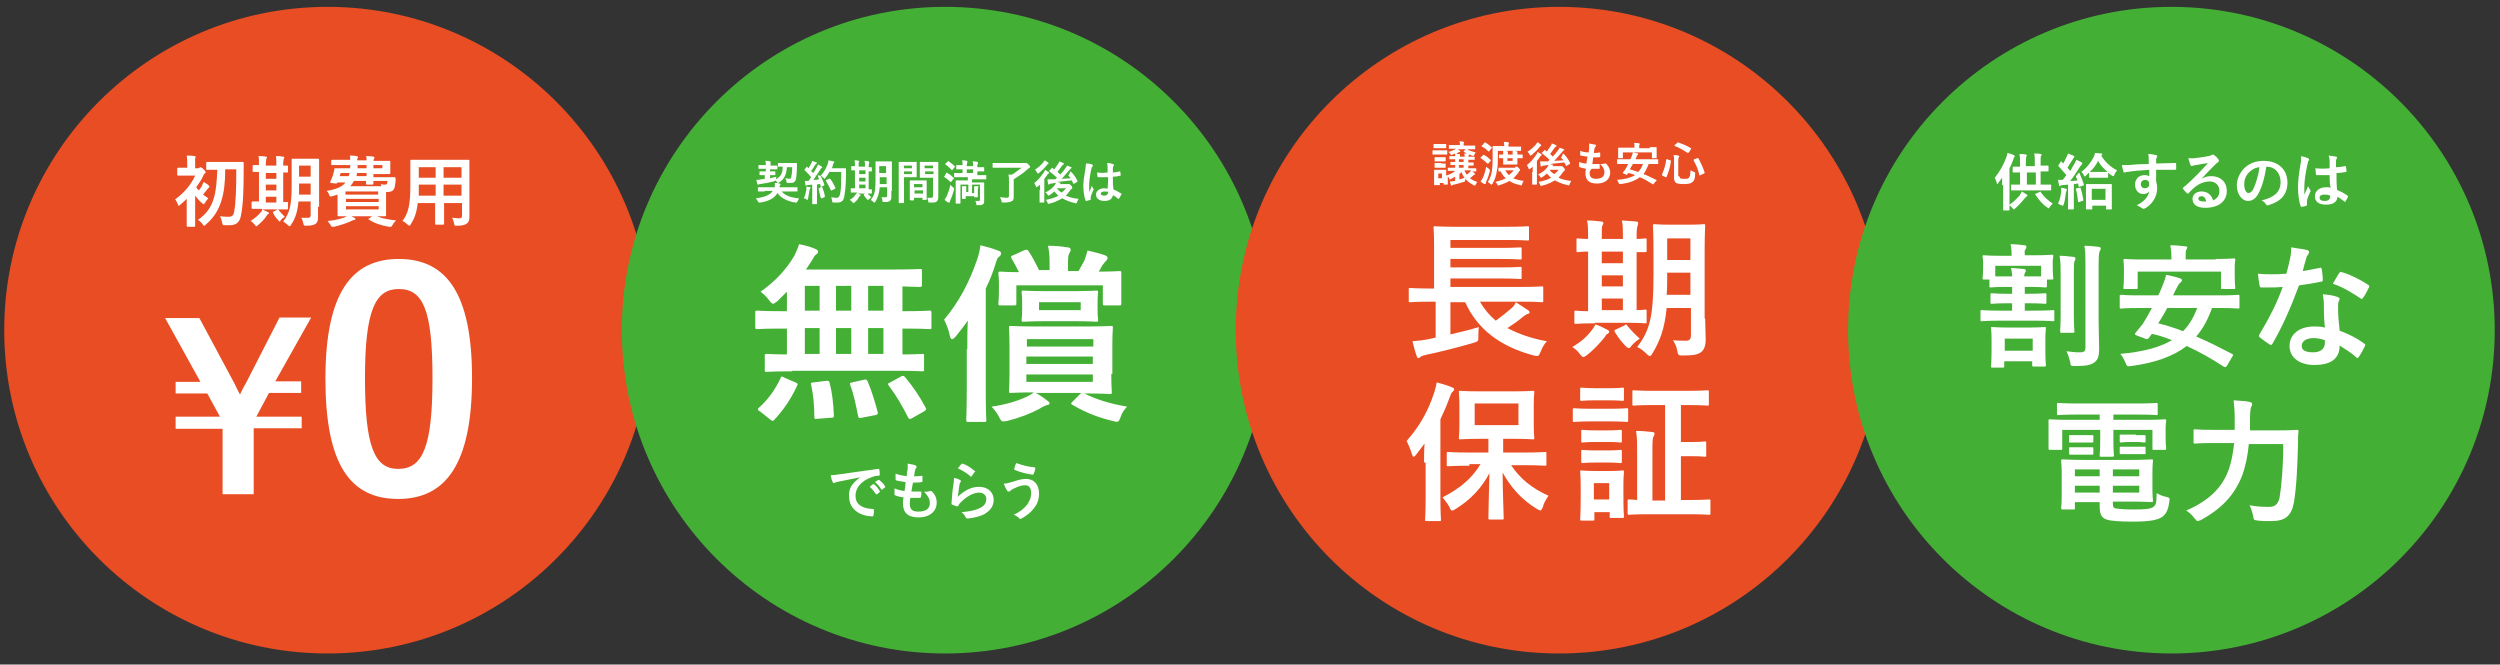 <?xml version="1.0" encoding="utf-8"?>
<!-- Generator: Adobe Illustrator 26.0.3, SVG Export Plug-In . SVG Version: 6.00 Build 0)  -->
<svg version="1.1" id="レイヤー_1" xmlns="http://www.w3.org/2000/svg" xmlns:xlink="http://www.w3.org/1999/xlink" x="0px"
	 y="0px" viewBox="0 0 474 126" style="enable-background:new 0 0 474 126;" xml:space="preserve">
<rect x="0" y="0" width="474" height="126" fill="#333333" stroke="none"/>
<style type="text/css">
	.st0{fill:#E84D23;}
	.st1{fill:#FFFFFF;}
	.st2{fill:#44AF35;}
</style>
<g>
	<g>
		<circle class="st0" cx="62.1" cy="62.6" r="61.3"/>
		<g>
			<g>
				<path class="st1" d="M35.6,37.5c-0.5,0.5-0.9,0.9-1.4,1.3c-0.1,0.1-0.2,0.2-0.3,0.2c-0.1,0-0.1-0.1-0.2-0.3
					c-0.1-0.3-0.3-0.7-0.5-0.9c1.7-1.2,3.1-2.9,3.8-4.5h-1.7c-1.1,0-1.4,0-1.5,0c-0.1,0-0.2,0-0.2-0.2V32c0-0.1,0-0.2,0.2-0.2
					c0.1,0,0.4,0,1.5,0h0.2v-0.5c0-0.6,0-1.2-0.1-1.8c0.6,0,1,0,1.5,0.1c0.1,0,0.2,0.1,0.2,0.1c0,0.1,0,0.2-0.1,0.3
					C37,30.3,37,30.7,37,31.3v0.6h0.5c0.2,0,0.3,0,0.3-0.1c0,0,0.1-0.1,0.2-0.1c0.1,0,0.3,0.1,0.6,0.4c0.3,0.3,0.4,0.4,0.4,0.6
					c0,0.1-0.1,0.1-0.2,0.2c-0.1,0.1-0.2,0.2-0.3,0.5c-0.3,0.7-0.8,1.4-1.3,2.1c0.1,0.2,0.3,0.4,0.5,0.6c0.2-0.3,0.5-0.6,0.6-0.9
					c0.1-0.2,0.2-0.5,0.3-0.7c0.3,0.2,0.8,0.4,1,0.7c0.1,0.1,0.1,0.1,0.1,0.2c0,0.1-0.1,0.1-0.1,0.2c-0.1,0.1-0.2,0.1-0.3,0.3
					c-0.3,0.4-0.5,0.6-0.8,1c0.3,0.2,0.7,0.5,1,0.7c-0.2,0.2-0.5,0.6-0.6,0.8c-0.1,0.2-0.2,0.3-0.3,0.3c-0.1,0-0.2-0.1-0.3-0.2
					c-0.5-0.4-0.9-0.9-1.3-1.4v4c0,1.1,0,1.6,0,1.7c0,0.1,0,0.2-0.2,0.2h-1.2c-0.1,0-0.2,0-0.2-0.2c0-0.1,0-0.6,0-1.7V37.5z
					 M42.7,32.2c0,2.3-0.2,4.3-0.8,6.1c-0.6,1.8-1.5,3.1-2.9,4.3c-0.1,0.1-0.2,0.2-0.3,0.2c-0.1,0-0.2-0.1-0.3-0.3
					c-0.2-0.3-0.6-0.7-0.9-0.8c1.5-1,2.5-2.3,3-4c0.5-1.6,0.6-3.3,0.7-5.5h-0.1c-1.3,0-1.7,0-1.8,0c-0.2,0-0.2,0-0.2-0.2v-1.1
					c0-0.2,0-0.2,0.2-0.2c0.1,0,0.5,0,1.8,0h3.1c1.3,0,1.8,0,1.8,0c0.1,0,0.2,0,0.2,0.2c0,0.5,0,0.9,0,1.3c0,3.8-0.1,6.6-0.5,8.6
					c-0.2,1.2-0.8,1.9-2.1,1.9c-0.5,0-0.8,0-1.1,0c-0.3,0-0.3-0.1-0.4-0.6c-0.1-0.3-0.2-0.8-0.4-1.1c0.8,0.1,1.2,0.1,1.7,0.1
					c0.6,0,0.9-0.3,1-1c0.3-1.6,0.4-4.1,0.4-8H42.7z"/>
				<path class="st1" d="M48.9,42.7c-0.1,0.1-0.2,0.2-0.3,0.2c-0.1,0-0.2-0.1-0.3-0.3c-0.3-0.3-0.5-0.6-0.8-0.7
					c0.8-0.5,1.4-1,1.9-1.6c0.2-0.2,0.3-0.4,0.3-0.6c0.4,0.2,0.7,0.3,1.1,0.5c0.1,0.1,0.2,0.1,0.2,0.2c0,0.1,0,0.1-0.2,0.2
					c-0.1,0.1-0.2,0.2-0.3,0.4C50.1,41.6,49.5,42.2,48.9,42.7z M49.7,39.6c-1.3,0-1.7,0-1.8,0c-0.1,0-0.2,0-0.2-0.2v-1
					c0-0.1,0-0.2,0.2-0.2c0.1,0,0.4,0,1.2,0v-5.6c-0.6,0-0.9,0-1,0c-0.2,0-0.2,0-0.2-0.1v-1c0-0.1,0-0.2,0.2-0.2c0.1,0,0.3,0,1,0
					v-0.2c0-0.7,0-1.1-0.1-1.5c0.5,0,1,0,1.4,0.1c0.1,0,0.2,0,0.2,0.1c0,0.1,0,0.2-0.1,0.3c0,0.1-0.1,0.4-0.1,1v0.3h2v-0.3
					c0-0.7,0-1.1-0.1-1.5c0.5,0,0.9,0,1.4,0.1c0.1,0,0.2,0.1,0.2,0.1c0,0.1,0,0.2-0.1,0.3c0,0.1-0.1,0.4-0.1,1v0.3
					c0.5,0,0.8,0,0.8,0c0.1,0,0.1,0,0.1,0.2v1c0,0.1,0,0.1-0.1,0.1c-0.1,0-0.3,0-0.8,0v5.6c0.5,0,0.8,0,0.8,0c0.1,0,0.1,0,0.1,0.2v1
					c0,0.1,0,0.2-0.1,0.2c-0.1,0-0.5,0-1.8,0H49.7z M52.4,33.9v-1.1h-2v1.1H52.4z M52.4,36.1V35h-2v1.1H52.4z M52.4,38.4v-1.1h-2
					v1.1H52.4z M52.5,39.8c0.1-0.1,0.1-0.1,0.2-0.1c0,0,0.1,0,0.1,0.1c0.3,0.4,0.9,1,1.2,1.3c-0.3,0.2-0.6,0.4-0.8,0.7
					C53.1,42,53.1,42,53,42c-0.1,0-0.1-0.1-0.2-0.2c-0.4-0.4-0.8-0.9-1-1.4c-0.1-0.1-0.1-0.2,0.1-0.3L52.5,39.8z M60.3,39.2
					c0,0.7,0,1.4,0,2c0,0.6-0.1,0.9-0.4,1.2c-0.3,0.2-0.7,0.4-1.8,0.4c-0.5,0-0.5,0-0.6-0.5c-0.1-0.4-0.2-0.8-0.4-1
					c0.5,0,0.9,0,1.3,0c0.3,0,0.5-0.1,0.5-0.5v-2.6h-2.3c-0.2,2-0.6,3.2-1.4,4.4c-0.1,0.2-0.2,0.3-0.3,0.3s-0.1-0.1-0.3-0.2
					c-0.3-0.3-0.6-0.5-0.9-0.7c1.2-1.6,1.6-3,1.6-6.9v-2.4c0-1.5,0-2.3,0-2.4c0-0.2,0-0.2,0.2-0.2c0.1,0,0.5,0,1.5,0h1.8
					c1.1,0,1.4,0,1.5,0c0.1,0,0.2,0,0.2,0.2c0,0.1,0,0.9,0,2.4V39.2z M58.9,36.9v-2.1h-2.2V35c0,0.7,0,1.3,0,1.9H58.9z M56.7,31.4
					v2.1h2.2v-2.1H56.7z"/>
				<path class="st1" d="M69.5,30.4c0-0.3,0-0.6-0.1-0.8c0.5,0,0.9,0,1.4,0.1c0.1,0,0.2,0.1,0.2,0.2c0,0.1,0,0.1-0.1,0.2
					c0,0.1-0.1,0.2-0.1,0.4h0.7c1.5,0,2.3,0,2.3,0c0.2,0,0.2,0,0.2,0.2c0,0.1,0,0.3,0,0.8v0.5c0,0.5,0,0.8,0,0.8
					c0,0.1,0,0.2-0.2,0.2c-0.1,0-0.8,0-2.3,0h-0.7v0.6h2c1.4,0,1.9,0,2,0c0.1,0,0.2,0.1,0.2,0.2c0,0.2,0,0.4,0,0.6
					c-0.1,0.6-0.1,1.1-0.3,1.4c-0.2,0.5-0.7,0.6-1.3,0.6h-0.2v3c0,0.9,0,1.3,0,1.4c0,0.1,0,0.2-0.2,0.2c-0.1,0-0.8,0-2.1,0h-4.6
					c-1.3,0-2,0-2.1,0c-0.1,0-0.2,0-0.2-0.2c0-0.1,0-0.6,0-1.5v-2.4c-0.3,0.1-0.7,0.2-1,0.3c-0.4,0.1-0.5,0.1-0.6-0.3
					c-0.1-0.3-0.3-0.6-0.5-0.7c1.9-0.3,3-0.8,3.6-1.6h-1.5L64,34.6c-0.1,0.1-0.1,0.2-0.3,0.2l-0.9-0.1c-0.2,0-0.2-0.1-0.2-0.2
					c0.2-0.5,0.5-1,0.6-1.6c0.1-0.2,0.1-0.5,0.2-0.8c0-0.2,0-0.2,0.2-0.2c0.1,0,0.6,0,2,0h0.8c0-0.2,0-0.4,0-0.6h-1.4
					c-1.4,0-1.9,0-2,0c-0.1,0-0.2,0-0.2-0.1v-0.7c0-0.1,0-0.2,0.2-0.2c0.1,0,0.6,0,2,0h1.4c0-0.3,0-0.6-0.1-0.8c0.5,0,0.9,0,1.3,0.1
					c0.1,0,0.3,0.1,0.3,0.2c0,0.1-0.1,0.1-0.1,0.2c0,0.1-0.1,0.2-0.1,0.4H69.5z M67.2,41.3c0.1,0.1,0.2,0.1,0.2,0.2
					c0,0.1-0.1,0.2-0.2,0.2c-0.2,0-0.3,0.1-0.6,0.2c-0.8,0.4-2,0.8-3.3,1.1c-0.1,0-0.2,0-0.3,0c-0.2,0-0.2-0.1-0.3-0.3
					c-0.2-0.3-0.4-0.6-0.6-0.8c1.3-0.1,2.4-0.4,3.3-0.7c0.2-0.1,0.4-0.2,0.6-0.4C66.5,40.9,66.8,41.1,67.2,41.3z M66.1,33.4
					c0.1-0.2,0.1-0.4,0.2-0.6h-1.7l-0.2,0.6H66.1z M65.5,36.3v0.6h6.2v-0.6H65.5z M71.8,38.3v-0.6h-6.2v0.6H71.8z M71.8,39.1h-6.2
					v0.6h6.2V39.1z M72.3,35.3c0-0.1-0.1-0.3-0.1-0.4C72.5,35,72.8,35,73,35c0.2,0,0.3,0,0.4-0.2c0-0.1,0-0.3,0.1-0.5h-2.7
					c0,0.3,0,0.5,0,0.5c0,0.1,0,0.2-0.2,0.2h-1c-0.2,0-0.2,0-0.2-0.2c0-0.1,0-0.2,0-0.5h-2.3c-0.2,0.4-0.4,0.7-0.7,1H72.3z
					 M69.5,33.4v-0.6h-1.8c0,0.2-0.1,0.4-0.1,0.6H69.5z M69.5,31.9v-0.6h-1.7c0,0.2,0,0.4,0,0.6H69.5z M70.8,40.8
					c0.2-0.1,0.2-0.1,0.3,0c1.1,0.6,2.3,0.8,4,1c-0.2,0.2-0.5,0.5-0.7,0.9c-0.1,0.2-0.2,0.3-0.3,0.3c-0.1,0-0.2,0-0.3,0
					c-1.4-0.2-2.9-0.7-3.9-1.4c-0.1-0.1-0.1-0.1,0.1-0.2L70.8,40.8z M70.8,31.3v0.6h1.7v-0.6H70.8z"/>
				<path class="st1" d="M89,39.2c0,0.7,0,1.4,0,2c0,0.5-0.1,0.9-0.5,1.2c-0.3,0.2-0.7,0.4-1.9,0.4c-0.5,0-0.4,0-0.5-0.4
					c-0.1-0.5-0.2-0.8-0.4-1.1c0.6,0,0.9,0.1,1.4,0.1c0.3,0,0.5-0.1,0.5-0.5v-2.4h-3.4v1.7c0,1.4,0,2.1,0,2.2c0,0.1,0,0.2-0.2,0.2
					h-1.3c-0.1,0-0.2,0-0.2-0.2c0-0.1,0-0.7,0-2.2v-1.7h-3.3c-0.2,1.8-0.6,2.9-1.3,4c-0.1,0.2-0.2,0.3-0.3,0.3
					c-0.1,0-0.1-0.1-0.3-0.2c-0.3-0.3-0.7-0.6-1-0.7c1.1-1.4,1.5-3.1,1.5-6.6v-2.4c0-1.5,0-2.3,0-2.4c0-0.2,0-0.2,0.2-0.2
					c0.1,0,0.6,0,2,0h6.8c1.4,0,1.9,0,2,0c0.1,0,0.2,0,0.2,0.2c0,0.1,0,0.9,0,2.4V39.2z M82.6,37.1V35h-3.2v0.2c0,0.7,0,1.3,0,1.9
					H82.6z M82.6,33.7v-2h-3.2v2H82.6z M84.1,31.7v2h3.4v-2H84.1z M87.5,37.1V35h-3.4v2.1H87.5z"/>
			</g>
			<g>
				<path class="st1" d="M48.6,79h8.6v2.2h-9.1v12.5h-5.9V81.3h-8.9V79h8.4l-2.4-4.4h-6v-2.2H38l-6.7-12.1h6.5l6.7,12.5
					c0.4,0.8,0.6,1.3,1,2c0.4-0.8,0.6-1.3,1.1-2.1l6.4-12.5h6l-6.8,12.1h4.9v2.2H51L48.6,79z"/>
				<path class="st1" d="M89.5,71.7c0,16.3-5,22.9-14,22.9c-9.1,0-13.8-6.5-13.8-22.8s5-22.7,13.9-22.7S89.5,55.4,89.5,71.7z
					 M69.2,71.7c0,13,1.8,17.2,6.3,17.2c4.7,0,6.5-4.3,6.5-17.2c0-13-1.8-16.9-6.4-16.9C71.2,54.8,69.2,58.7,69.2,71.7z"/>
			</g>
		</g>
	</g>
	<g>
		<circle class="st2" cx="179.2" cy="62.6" r="61.3"/>
		<g>
			<g>
				<path class="st1" d="M163.1,90.5c-1.4,0.3-2.7,0.5-4,0.8c-0.5,0.1-0.6,0.1-0.7,0.2c-0.1,0-0.2,0.1-0.3,0.1
					c-0.1,0-0.2-0.1-0.2-0.2c-0.2-0.3-0.3-0.7-0.4-1.3c0.6,0,1-0.1,1.9-0.2c1.5-0.2,4.1-0.6,7.1-1c0.2,0,0.2,0,0.2,0.1
					c0.1,0.3,0.1,0.7,0.1,1c0,0.1-0.1,0.2-0.2,0.2c-0.6,0-0.9,0.1-1.4,0.3c-2,0.7-3,2.1-3,3.5c0,1.5,1.1,2.4,3.2,2.5
					c0.2,0,0.3,0,0.3,0.2c0,0.3,0,0.7-0.1,1c0,0.2-0.1,0.2-0.2,0.2c-2.1,0-4.4-1.2-4.4-3.7C160.8,92.6,161.7,91.5,163.1,90.5
					L163.1,90.5z M165.5,91.8c0.1,0,0.1,0,0.2,0c0.4,0.3,0.8,0.8,1.1,1.3c0,0.1,0,0.1,0,0.2l-0.5,0.4c-0.1,0.1-0.1,0-0.2,0
					c-0.4-0.5-0.7-1-1.2-1.4L165.5,91.8z M166.5,91c0.1,0,0.1,0,0.2,0c0.4,0.3,0.9,0.8,1.1,1.2c0,0.1,0.1,0.1,0,0.2l-0.5,0.4
					c-0.1,0.1-0.2,0-0.2,0c-0.3-0.5-0.7-1-1.2-1.4L166.5,91z"/>
				<path class="st1" d="M172.5,95.5c0,1.1,0.5,1.5,1.6,1.5c1.4,0,2.2-0.5,2.2-1.6c0-0.7-0.2-1.2-1.1-2.2c0.5,0.1,0.7,0,1.2-0.1
					c0.1,0,0.2,0,0.2,0c0.7,0.6,1,1.4,1,2.2c0,1.7-1.4,2.8-3.4,2.8c-2.1,0-3-0.9-3-2.7c0-0.2,0-0.6,0.1-1.1
					c-0.7-0.1-1.2-0.2-1.6-0.4c-0.1,0-0.1-0.1-0.1-0.2c0-0.4,0-0.7,0-1.1c0.7,0.3,1.2,0.4,1.9,0.5c0.1-0.4,0.2-1.2,0.2-1.7
					c-0.8-0.1-1.3-0.2-1.7-0.3c-0.1,0-0.2-0.1-0.2-0.2c0-0.3,0-0.7,0-1.1c0.8,0.3,1.4,0.4,2.1,0.5c0.1-0.7,0.1-1,0.2-1.4
					c0-0.3,0-0.7,0-1c0.5,0.1,1.2,0.2,1.4,0.3c0.2,0.1,0.3,0.2,0.3,0.3c0,0.1,0,0.2-0.1,0.2c-0.1,0.1-0.1,0.2-0.2,0.5
					c-0.1,0.3-0.1,0.7-0.2,1.1c0.5,0,1,0,1.5-0.1c0.1,0,0.1,0.1,0.1,0.1c0,0.3,0,0.6,0,0.9c0,0.1,0,0.2-0.2,0.2
					c-0.5,0.1-1.1,0.1-1.6,0.1c-0.1,0.4-0.2,1.2-0.3,1.7c0.6,0,1.1,0,1.7,0c0.2,0,0.2,0,0.2,0.1c0,0.2,0,0.6-0.1,0.9
					c0,0.1,0,0.2-0.2,0.2c-0.6,0-1.2,0-1.8,0C172.5,95,172.5,95.3,172.5,95.5z"/>
				<path class="st1" d="M182,91c0.1,0.1,0.2,0.1,0.2,0.2c0,0.1,0,0.1-0.1,0.2c-0.1,0.2-0.2,0.4-0.2,0.6c-0.1,0.6-0.2,1.5-0.3,2.2
					c1.1-1.1,2.5-1.9,4-1.9c1.7,0,2.8,1,2.8,2.5c0,1.3-0.8,2.1-1.8,2.7c-0.8,0.4-2,0.7-3,0.8c-0.3,0-0.4,0-0.5-0.2
					c-0.2-0.4-0.4-0.7-0.8-1c1.3-0.1,2.5-0.3,3.3-0.7c1-0.4,1.4-1,1.4-1.8c0-0.6-0.4-1.2-1.4-1.2c-1,0-2.3,0.7-3.4,1.8
					c-0.2,0.2-0.4,0.4-0.5,0.7c-0.1,0.1-0.1,0.1-0.3,0.1c-0.3-0.1-0.6-0.2-0.8-0.3c-0.1,0-0.2-0.1-0.2-0.2c0.1-1.4,0.2-2.8,0.4-3.8
					c0-0.4,0.1-0.7,0.1-1.1C181.3,90.7,181.7,90.8,182,91z M182.3,88c0.1-0.1,0.1-0.1,0.2-0.1c0.9,0.3,1.6,0.8,2.3,1.4
					c0.1,0,0.1,0.1,0.1,0.1c0,0,0,0.1-0.1,0.1c-0.2,0.2-0.4,0.6-0.6,0.8c0,0.1-0.1,0.1-0.1,0.1c0,0-0.1,0-0.1-0.1
					c-0.7-0.6-1.5-1.1-2.4-1.5C181.9,88.5,182.1,88.1,182.3,88z"/>
				<path class="st1" d="M191.8,91.4c1-0.3,1.8-0.6,2.7-0.6c1.6,0,2.5,1.1,2.5,2.8c0,1.2-0.4,2.1-1,2.8c-0.6,0.8-1.4,1.4-2.3,1.9
					c-0.1,0-0.1,0.1-0.2,0.1c-0.1,0-0.2,0-0.3-0.2c-0.3-0.2-0.6-0.5-1-0.6c1.3-0.6,2.1-1.3,2.6-2c0.3-0.5,0.7-1.1,0.7-2.1
					c0-1-0.4-1.5-1.1-1.5c-0.7,0-1.2,0.2-1.9,0.5c-0.7,0.3-0.9,0.5-1,0.6c-0.1,0.1-0.2,0.1-0.3,0.1c-0.2,0-0.3-0.2-0.3-0.3
					c-0.2-0.2-0.4-0.8-0.6-1.2C190.8,91.7,191.1,91.6,191.8,91.4z M196.1,88.6c0.1,0,0.2,0.1,0.2,0.2c0,0.2-0.2,0.8-0.3,1
					c0,0.1-0.1,0.2-0.2,0.2c-1.3-0.2-2.2-0.4-3.4-0.9c-0.1,0-0.1-0.1-0.1-0.2c0.1-0.4,0.2-0.8,0.4-1.1
					C193.8,88.2,194.9,88.5,196.1,88.6z"/>
			</g>
			<g>
				<g>
					<path class="st1" d="M145,36.3c-0.8,0-1.1,0-1.2,0c-0.1,0-0.1,0-0.1-0.1v-0.6c0-0.1,0-0.1,0.1-0.1c0.1,0,0.3,0,1.2,0h1.9
						c0-0.2,0-0.5,0-0.8c0.3,0,0.6,0,0.9,0.1c0.1,0,0.2,0.1,0.2,0.1c0,0.1,0,0.1-0.1,0.2c0,0.1-0.1,0.2-0.1,0.4h2.2
						c0.8,0,1.1,0,1.1,0c0.1,0,0.1,0,0.1,0.1v0.6c0,0.1,0,0.1-0.1,0.1c-0.1,0-0.3,0-1.1,0h-1.8c0.7,0.8,1.8,1.2,3.3,1.3
						c-0.1,0.2-0.2,0.4-0.3,0.6c-0.1,0.2-0.1,0.2-0.2,0.2c0,0-0.1,0-0.2,0c-1.4-0.2-2.7-0.8-3.4-1.8c-0.6,1.1-1.9,1.6-3.3,1.8
						c-0.1,0-0.2,0-0.2,0c-0.1,0-0.1-0.1-0.2-0.2c-0.1-0.2-0.2-0.4-0.4-0.6c1.6-0.2,2.7-0.6,3.2-1.4H145z M146,32l0,0.5h0
						c0.6,0,0.8,0,0.9,0c0.1,0,0.1,0,0.1,0.1v0.5c0,0.1,0,0.1-0.1,0.1c-0.1,0-0.3,0-0.9,0h0l0,0.6c0.4-0.1,0.8-0.2,1.2-0.3
						c0,0.1-0.1,0.3-0.1,0.5c0.9-0.5,1.3-1.1,1.3-2.4c-0.6,0-0.8,0-0.8,0c-0.1,0-0.1,0-0.1-0.1V31c0-0.1,0-0.1,0.1-0.1
						c0.1,0,0.3,0,1,0h1.4c0.7,0,0.9,0,1,0c0.1,0,0.1,0,0.1,0.1c0,0.2,0,0.3,0,0.5c0,1-0.1,2.1-0.2,2.5c-0.1,0.5-0.5,0.7-1,0.7
						c-0.1,0-0.3,0-0.5,0c-0.2,0-0.2,0-0.3-0.3c0-0.2-0.1-0.4-0.2-0.6c0.3,0,0.5,0.1,0.7,0.1c0.2,0,0.4-0.1,0.4-0.2
						c0.1-0.4,0.2-1.2,0.2-2h-1c-0.1,1.4-0.5,2.3-1.5,2.9c-0.1,0.1-0.2,0.1-0.2,0.1c-0.1,0-0.1-0.1-0.2-0.2
						c-0.1-0.1-0.2-0.2-0.3-0.3c0,0.1-0.1,0.1-0.3,0.2c-0.8,0.2-1.8,0.4-2.6,0.5c-0.2,0-0.2,0.1-0.3,0.1c-0.1,0-0.1,0-0.1,0
						c0,0-0.1-0.1-0.1-0.1c-0.1-0.2-0.1-0.5-0.2-0.8c0.3,0,0.6,0,0.9-0.1l0.7-0.1l0-0.7H145c-0.6,0-0.8,0-0.9,0
						c-0.1,0-0.1,0-0.1-0.1v-0.5c0-0.1,0-0.1,0.1-0.1c0.1,0,0.3,0,0.9,0h0.2l0-0.5h-0.3c-0.7,0-0.9,0-1,0c-0.1,0-0.1,0-0.1-0.1v-0.5
						c0-0.1,0-0.1,0.1-0.1c0.1,0,0.3,0,1,0h0.3c0-0.3,0-0.6-0.1-0.8c0.3,0,0.6,0,0.9,0.1c0.1,0,0.1,0,0.1,0.1c0,0.1,0,0.1,0,0.2
						c0,0.1,0,0.2,0,0.5h0.2c0.7,0,0.9,0,1,0c0.1,0,0.1,0,0.1,0.1v0.5c0,0.1,0,0.1-0.1,0.1c-0.1,0-0.3,0-1,0H146z"/>
					<path class="st1" d="M155.4,33.3c0.1,0,0.1,0,0.2,0.1c0.3,0.5,0.5,1.1,0.7,1.6c0,0.1,0,0.1-0.1,0.2l-0.5,0.2
						c-0.1,0-0.1,0-0.1-0.1l-0.1-0.4c-0.2,0-0.4,0-0.6,0.1v2.4c0,0.8,0,1.1,0,1.2c0,0.1,0,0.1-0.1,0.1h-0.7c-0.1,0-0.1,0-0.1-0.1
						c0-0.1,0-0.3,0-1.2v-2.4l-0.8,0.1c-0.1,0-0.3,0-0.3,0.1c0,0-0.1,0-0.1,0c-0.1,0-0.1-0.1-0.1-0.2c0-0.2-0.1-0.4-0.1-0.7
						c0.3,0,0.5,0,0.7,0l0.5-0.7c-0.4-0.5-0.8-0.9-1.2-1.3c0,0-0.1-0.1-0.1-0.1s0-0.1,0.1-0.1l0.3-0.4c0-0.1,0.1-0.1,0.1-0.1
						s0,0,0.1,0.1l0.2,0.2c0.2-0.3,0.3-0.6,0.5-0.9c0.1-0.2,0.2-0.4,0.2-0.5c0.2,0.1,0.5,0.2,0.8,0.3c0.1,0,0.1,0.1,0.1,0.1
						c0,0,0,0.1-0.1,0.1c-0.1,0.1-0.1,0.1-0.2,0.2c-0.3,0.5-0.5,0.8-0.8,1.2c0.1,0.2,0.3,0.3,0.4,0.4c0.2-0.3,0.4-0.6,0.6-1
						c0.1-0.2,0.2-0.4,0.3-0.6c0.3,0.1,0.5,0.3,0.7,0.4c0.1,0,0.1,0.1,0.1,0.1c0,0.1,0,0.1-0.1,0.1c-0.1,0.1-0.2,0.2-0.3,0.4
						c-0.5,0.7-0.9,1.4-1.3,1.9c0.3,0,0.7,0,1.1-0.1c-0.1-0.2-0.2-0.4-0.2-0.6c0-0.1,0-0.1,0.1-0.2L155.4,33.3z M152.9,35.9
						c0-0.2,0-0.3,0-0.5c0.3,0,0.5,0.1,0.7,0.1c0.1,0,0.1,0.1,0.1,0.1c0,0,0,0.1-0.1,0.1c0,0,0,0.1-0.1,0.3
						c-0.1,0.5-0.2,1.2-0.3,1.7c0,0.1-0.1,0.2-0.1,0.2c0,0-0.1,0-0.2-0.1c-0.1-0.1-0.3-0.2-0.5-0.2C152.7,37,152.8,36.5,152.9,35.9z
						 M155.7,35.4c0.1,0,0.1,0,0.2,0.1c0.2,0.5,0.4,1.1,0.5,1.7c0,0.1,0,0.1-0.1,0.2l-0.5,0.2c-0.1,0-0.1,0-0.2-0.1
						c-0.1-0.5-0.3-1.3-0.4-1.7c0-0.1,0-0.1,0.1-0.1L155.7,35.4z M157.2,32.7c-0.2,0.3-0.4,0.7-0.7,1c-0.1,0.1-0.1,0.2-0.2,0.2
						c0,0-0.1-0.1-0.2-0.2c-0.2-0.2-0.3-0.3-0.5-0.4c0.7-0.7,1-1.4,1.3-2.1c0.1-0.2,0.1-0.5,0.2-0.8c0.3,0.1,0.7,0.1,0.9,0.2
						c0.1,0,0.2,0.1,0.2,0.1c0,0.1,0,0.1-0.1,0.2c-0.1,0.1-0.2,0.2-0.2,0.5c-0.1,0.2-0.1,0.4-0.2,0.5h1.7c0.6,0,0.8,0,0.9,0
						c0.1,0,0.1,0,0.1,0.1c0,0.2,0,0.5,0,0.7c0,2-0.1,3.3-0.3,4.4c-0.1,0.9-0.5,1.3-1.3,1.3c-0.2,0-0.4,0-0.7,0
						c-0.3,0-0.3,0-0.3-0.3c-0.1-0.2-0.1-0.5-0.2-0.7c0.5,0.1,0.8,0.1,1.1,0.1c0.3,0,0.5-0.3,0.6-0.8c0.2-1,0.2-2.3,0.2-4.1H157.2z
						 M157.2,33.9c0.1-0.1,0.1,0,0.2,0c0.4,0.5,0.7,1.1,1,1.7c0,0.1,0,0.1-0.1,0.2l-0.6,0.3c-0.1,0.1-0.1,0-0.2-0.1
						c-0.3-0.6-0.6-1.2-0.9-1.7c-0.1-0.1-0.1-0.1,0.1-0.2L157.2,33.9z"/>
					<path class="st1" d="M162,38.4c-0.1,0.1-0.1,0.1-0.2,0.1c-0.1,0-0.1-0.1-0.2-0.2c-0.2-0.2-0.3-0.3-0.5-0.4
						c0.5-0.3,0.9-0.6,1.1-1c0.1-0.1,0.2-0.2,0.2-0.3c0.3,0.1,0.4,0.2,0.7,0.3c0.1,0,0.1,0.1,0.1,0.1c0,0,0,0.1-0.1,0.1
						c-0.1,0-0.1,0.1-0.2,0.2C162.7,37.7,162.4,38.1,162,38.4z M162.5,36.5c-0.8,0-1.1,0-1.1,0c-0.1,0-0.1,0-0.1-0.1v-0.6
						c0-0.1,0-0.1,0.1-0.1c0,0,0.2,0,0.7,0v-3.4c-0.4,0-0.5,0-0.6,0c-0.1,0-0.1,0-0.1-0.1v-0.6c0-0.1,0-0.1,0.1-0.1c0,0,0.2,0,0.6,0
						v-0.2c0-0.4,0-0.7-0.1-0.9c0.3,0,0.6,0,0.8,0.1c0.1,0,0.1,0,0.1,0.1c0,0.1,0,0.1-0.1,0.2c0,0.1,0,0.2,0,0.6v0.2h1.2v-0.2
						c0-0.4,0-0.7-0.1-0.9c0.3,0,0.6,0,0.8,0.1c0.1,0,0.1,0,0.1,0.1c0,0.1,0,0.1,0,0.2c0,0.1-0.1,0.2-0.1,0.6v0.2c0.3,0,0.5,0,0.5,0
						c0.1,0,0.1,0,0.1,0.1v0.6c0,0.1,0,0.1-0.1,0.1c0,0-0.2,0-0.5,0v3.4c0.3,0,0.5,0,0.5,0c0.1,0,0.1,0,0.1,0.1v0.6
						c0,0.1,0,0.1-0.1,0.1c-0.1,0-0.3,0-1.1,0H162.5z M164.1,33v-0.7h-1.2V33H164.1z M164.1,34.4v-0.7h-1.2v0.7H164.1z M164.1,35.7
						v-0.7h-1.2v0.7H164.1z M164.2,36.6c0.1,0,0.1-0.1,0.1-0.1c0,0,0,0,0.1,0.1c0.2,0.2,0.6,0.6,0.8,0.8c-0.2,0.1-0.3,0.3-0.5,0.4
						c-0.1,0.1-0.1,0.1-0.2,0.1c0,0-0.1,0-0.1-0.1c-0.2-0.3-0.5-0.5-0.6-0.8c-0.1-0.1,0-0.1,0-0.2L164.2,36.6z M169,36.2
						c0,0.4,0,0.9,0,1.2c0,0.3-0.1,0.6-0.3,0.7c-0.2,0.2-0.4,0.2-1.1,0.2c-0.3,0-0.3,0-0.3-0.3c0-0.2-0.1-0.5-0.2-0.6
						c0.3,0,0.5,0,0.8,0c0.2,0,0.3-0.1,0.3-0.3v-1.6h-1.4c-0.1,1.2-0.4,2-0.8,2.7c-0.1,0.1-0.1,0.2-0.2,0.2c0,0-0.1,0-0.2-0.1
						c-0.2-0.2-0.4-0.3-0.5-0.4c0.8-1,0.9-1.8,0.9-4.2v-1.5c0-0.9,0-1.4,0-1.5c0-0.1,0-0.1,0.1-0.1c0.1,0,0.3,0,0.9,0h1.1
						c0.6,0,0.9,0,0.9,0c0.1,0,0.1,0,0.1,0.1c0,0.1,0,0.5,0,1.5V36.2z M168.1,34.9v-1.3h-1.3v0.2c0,0.4,0,0.8,0,1.1H168.1z
						 M166.7,31.5v1.3h1.3v-1.3H166.7z"/>
					<path class="st1" d="M172.8,30.7c0.6,0,0.8,0,0.9,0c0.1,0,0.1,0,0.1,0.1c0,0.1,0,0.3,0,0.8v1.1c0,0.5,0,0.8,0,0.8
						c0,0.1,0,0.1-0.1,0.1c-0.1,0-0.3,0-0.9,0h-1.4v2.9c0,1.2,0,1.8,0,1.9c0,0.1,0,0.1-0.1,0.1h-0.8c-0.1,0-0.1,0-0.1-0.1
						c0-0.1,0-0.7,0-1.9v-3.8c0-1.2,0-1.8,0-1.9c0-0.1,0-0.1,0.1-0.1c0.1,0,0.4,0,1,0H172.8z M171.4,31.4v0.5h1.5v-0.5H171.4z
						 M172.9,32.5h-1.5V33h1.5V32.5z M172.6,37.9c-0.1,0-0.1,0-0.1-0.1c0-0.1,0-0.3,0-1.6v-0.8c0-0.8,0-1,0-1.1c0-0.1,0-0.1,0.1-0.1
						c0.1,0,0.3,0,0.9,0h1.2c0.7,0,0.9,0,0.9,0c0.1,0,0.1,0,0.1,0.1c0,0.1,0,0.3,0,1v0.9c0,1.3,0,1.5,0,1.6c0,0.1,0,0.1-0.1,0.1
						h-0.6c-0.1,0-0.1,0-0.1-0.1v-0.3h-1.6v0.4c0,0.1,0,0.1-0.1,0.1H172.6z M173.3,35.5h1.6v-0.6h-1.6V35.5z M175,36.7v-0.6h-1.6
						v0.6H175z M177.9,35.6c0,0.6,0,1.3,0,1.8c0,0.4-0.1,0.6-0.3,0.8c-0.2,0.2-0.4,0.2-1.3,0.2c-0.3,0-0.3,0-0.3-0.3
						c-0.1-0.2-0.1-0.5-0.2-0.6c0.3,0,0.6,0,0.7,0c0.3,0,0.4-0.1,0.4-0.3v-3.5h-1.4c-0.7,0-0.9,0-1,0c-0.1,0-0.1,0-0.1-0.1
						c0-0.1,0-0.3,0-0.8v-1.2c0-0.5,0-0.7,0-0.8c0-0.1,0-0.1,0.1-0.1c0.1,0,0.3,0,1,0h1.3c0.7,0,0.9,0,1,0c0.1,0,0.1,0,0.1,0.1
						c0,0.1,0,0.4,0,1.2V35.6z M175.3,31.4v0.5h1.6v-0.5H175.3z M177,33v-0.5h-1.6V33H177z"/>
					<path class="st1" d="M179.4,32.8c0.1-0.1,0.1-0.1,0.2,0c0.4,0.2,0.8,0.5,1.2,0.9c0,0,0.1,0.1,0.1,0.1c0,0,0,0.1-0.1,0.1
						l-0.4,0.5c0,0.1-0.1,0.1-0.1,0.1c0,0,0,0-0.1,0c-0.4-0.4-0.8-0.7-1.1-0.9c0,0-0.1,0-0.1-0.1c0,0,0-0.1,0.1-0.1L179.4,32.8z
						 M180.7,35.5c0.2,0.2,0.2,0.2,0.2,0.4c-0.2,0.7-0.4,1.4-0.7,2c-0.1,0.2-0.1,0.3-0.1,0.4c0,0.1,0,0.1-0.1,0.1c0,0-0.1,0-0.2,0
						c-0.2-0.1-0.5-0.3-0.7-0.5c0.1-0.2,0.2-0.4,0.4-0.7c0.3-0.7,0.5-1.3,0.7-2.2C180.3,35.2,180.5,35.4,180.7,35.5z M179.7,30.6
						c0.1-0.1,0.1-0.1,0.2,0c0.4,0.3,0.8,0.6,1.1,0.9c0.1,0.1,0.1,0.1,0,0.2l-0.4,0.5c-0.1,0.1-0.1,0.1-0.2,0
						c-0.3-0.4-0.8-0.7-1.1-1c0,0-0.1,0-0.1-0.1c0,0,0-0.1,0.1-0.1L179.7,30.6z M182.2,33.6c-0.9,0-1.2,0-1.2,0
						c-0.1,0-0.1,0-0.1-0.1v-0.6c0-0.1,0-0.1,0.1-0.1c0.1,0,0.4,0,1.2,0h0.3v-0.7c-0.8,0-1.1,0-1.1,0c-0.1,0-0.1,0-0.1-0.1v-0.6
						c0-0.1,0-0.1,0.1-0.1c0.1,0,0.3,0,1.1,0v-0.1c0-0.3,0-0.6-0.1-0.8c0.3,0,0.6,0,0.9,0.1c0.1,0,0.1,0,0.1,0.1c0,0.1,0,0.1,0,0.2
						c0,0.1-0.1,0.2-0.1,0.5v0.2h1.2v-0.1c0-0.3,0-0.6-0.1-0.8c0.3,0,0.6,0,0.9,0.1c0.1,0,0.1,0,0.1,0.1c0,0.1,0,0.1,0,0.2
						c0,0.1-0.1,0.2-0.1,0.5v0.2h0c0.9,0,1.2,0,1.2,0c0.1,0,0.1,0,0.1,0.1v0.6c0,0.1,0,0.1-0.1,0.1c-0.1,0-0.4,0-1.2,0h0v0.7h0.4
						c0.9,0,1.2,0,1.2,0c0.1,0,0.1,0,0.1,0.1v0.6c0,0.1,0,0.1-0.1,0.1c0,0-0.3,0-1.2,0h-1.4v0.6h1c0.9,0,1.2,0,1.2,0
						c0.1,0,0.1,0,0.1,0.1c0,0.1,0,0.4,0,1.2v1c0,0.4,0,0.9,0,1.1c0,0.3,0,0.6-0.2,0.7c-0.2,0.2-0.4,0.2-1,0.2c-0.3,0-0.3,0-0.3-0.3
						c0-0.2-0.1-0.4-0.2-0.5c0.3,0,0.5,0,0.7,0c0.2,0,0.2-0.1,0.2-0.2V35h-1.5v1.6h0.4V36c0-0.2,0-0.5,0-0.7c0.2,0,0.5,0,0.7,0
						c0.1,0,0.1,0,0.1,0.1c0,0,0,0.1,0,0.1c0,0.1-0.1,0.2-0.1,0.4v0.8c0,0.4,0,0.5,0,0.6c0,0.1,0,0.1-0.1,0.1h-0.5
						c-0.1,0-0.1,0-0.1-0.1v-0.1h-1.6v0.4c0,0.1,0,0.1-0.1,0.1h-0.5c-0.1,0-0.1,0-0.1-0.1c0-0.1,0-0.2,0-0.7V36c0-0.3,0-0.5,0-0.7
						c0.2,0,0.5,0,0.7,0c0.1,0,0.1,0.1,0.1,0.1c0,0,0,0.1,0,0.1c0,0.1,0,0.2,0,0.3v0.6h0.4V35h-1.5v2.5c0,0.6,0,0.9,0,1
						c0,0.1,0,0.1-0.1,0.1h-0.7c-0.1,0-0.1,0-0.1-0.1c0-0.1,0-0.3,0-1v-2.1c0-0.7,0-1,0-1.1c0-0.1,0-0.1,0.1-0.1c0.1,0,0.4,0,1.2,0
						h1v-0.6H182.2z M184.5,32.8v-0.7h-1.2v0.7H184.5z"/>
					<path class="st1" d="M192.2,36.2c0,0.5,0,0.8,0,1.1c0,0.5-0.1,0.7-0.3,0.8c-0.3,0.2-0.8,0.3-1.7,0.3c-0.3,0-0.3,0-0.3-0.3
						c-0.1-0.3-0.2-0.5-0.3-0.7c0.5,0,0.8,0.1,1.3,0.1c0.3,0,0.4-0.1,0.4-0.5v-2.7c0-0.5,0-0.8-0.1-1.2l0.7,0
						c0.6-0.4,1.3-0.9,1.8-1.3h-4.2c-0.8,0-1.1,0-1.2,0c-0.1,0-0.1,0-0.1-0.1v-0.7c0-0.1,0-0.1,0.1-0.1c0.1,0,0.3,0,1.2,0h4.7
						c0.2,0,0.3,0,0.3,0c0,0,0.1,0,0.1,0c0.1,0,0.2,0.1,0.4,0.3c0.3,0.3,0.3,0.3,0.3,0.4c0,0.1,0,0.2-0.1,0.2
						c-0.1,0.1-0.3,0.2-0.4,0.3c-0.7,0.7-1.7,1.3-2.6,1.9V36.2z"/>
					<path class="st1" d="M197.2,36c0-0.3,0-0.7,0-1c-0.2,0.2-0.3,0.3-0.5,0.4c-0.1,0.1-0.2,0.1-0.2,0.1c0,0-0.1-0.1-0.1-0.2
						c-0.1-0.2-0.2-0.5-0.3-0.6c0.7-0.5,1.3-1.3,1.8-2c0.1-0.1,0.2-0.3,0.2-0.5c0.2,0.1,0.5,0.3,0.7,0.4c0.1,0.1,0.1,0.1,0.1,0.2
						c0,0,0,0.1-0.1,0.1c-0.1,0-0.1,0.1-0.2,0.2c-0.2,0.3-0.4,0.6-0.6,0.8v3.3c0,0.7,0,1,0,1.1c0,0.1,0,0.1-0.1,0.1h-0.7
						c-0.1,0-0.1,0-0.1-0.1c0-0.1,0-0.4,0-1.1V36z M198.7,30.8c0.1,0.1,0.1,0.1,0.1,0.2c0,0.1-0.1,0.1-0.1,0.1
						c-0.1,0-0.1,0.1-0.2,0.2c-0.4,0.5-0.9,1-1.5,1.5c-0.1,0.1-0.2,0.1-0.2,0.1c-0.1,0-0.1-0.1-0.2-0.2c-0.1-0.2-0.2-0.4-0.4-0.5
						c0.6-0.4,1.2-0.9,1.6-1.4c0.1-0.2,0.2-0.3,0.3-0.4C198.3,30.5,198.5,30.7,198.7,30.8z M202.9,32.6c0.1-0.1,0.1-0.1,0.2,0
						c0.5,0.5,0.9,1.1,1.2,1.7c0,0.1,0,0.1-0.1,0.2l-0.5,0.3c-0.1,0.1-0.1,0.1-0.2,0c-0.1-0.2-0.2-0.4-0.3-0.6
						c-0.9,0.1-1.9,0.2-2.8,0.3c0.2,0,0.3,0.1,0.5,0.1c0.1,0,0.2,0.1,0.2,0.1c0,0.1,0,0.1-0.1,0.1c0,0-0.1,0.1-0.1,0.1h1.5
						c0.1,0,0.1,0,0.2,0c0,0,0.1,0,0.1,0c0.1,0,0.1,0,0.4,0.3c0.2,0.2,0.2,0.3,0.2,0.4c0,0.1,0,0.1-0.1,0.2c-0.1,0-0.1,0.1-0.3,0.3
						c-0.3,0.4-0.5,0.7-0.8,1c0.6,0.3,1.4,0.5,2.4,0.6c-0.1,0.2-0.2,0.4-0.3,0.6c-0.1,0.3-0.1,0.3-0.4,0.2c-0.9-0.2-1.7-0.5-2.4-0.9
						c-0.7,0.4-1.5,0.8-2.4,1c-0.3,0.1-0.3,0.1-0.4-0.2c-0.1-0.2-0.2-0.4-0.3-0.5c0.9-0.2,1.7-0.4,2.4-0.8c-0.3-0.2-0.5-0.5-0.8-0.8
						c-0.3,0.3-0.6,0.5-0.9,0.7c-0.1,0.1-0.2,0.1-0.2,0.1c-0.1,0-0.1-0.1-0.2-0.2c-0.1-0.2-0.2-0.3-0.4-0.4c0.8-0.4,1.3-0.8,1.7-1.3
						c0.1-0.1,0.2-0.3,0.3-0.5c-0.3,0-0.5,0-0.7,0.1c-0.2,0-0.4,0-0.5,0.1c-0.1,0-0.1,0.1-0.2,0.1c-0.1,0-0.1-0.1-0.1-0.2
						c0-0.3-0.1-0.5-0.1-0.8c0.2,0,0.5,0,0.7,0c0.2,0,0.5,0,0.8,0l0.3-0.3c-0.5-0.5-0.9-0.8-1.4-1.2c0,0-0.1-0.1-0.1-0.1
						c0,0,0-0.1,0.1-0.1l0.4-0.4c0.1-0.1,0.1-0.1,0.2,0c0.1,0.1,0.2,0.2,0.3,0.2c0.2-0.3,0.4-0.6,0.7-1c0.1-0.1,0.2-0.3,0.2-0.5
						c0.3,0.1,0.6,0.2,0.8,0.3c0.1,0,0.1,0.1,0.1,0.2c0,0.1,0,0.1-0.1,0.1c-0.1,0-0.1,0.1-0.3,0.3c-0.3,0.4-0.5,0.7-0.8,1.1
						c0.2,0.2,0.4,0.3,0.5,0.5c0.4-0.4,0.7-0.8,1-1.2c0.1-0.1,0.2-0.3,0.3-0.5c0.3,0.1,0.6,0.2,0.8,0.3c0.1,0.1,0.1,0.1,0.1,0.1
						c0,0.1,0,0.1-0.1,0.1c-0.1,0-0.1,0.1-0.3,0.3c-0.4,0.5-1,1.1-1.5,1.7c0.6,0,1.1-0.1,1.7-0.1c-0.1-0.2-0.3-0.3-0.4-0.5
						c-0.1-0.1,0-0.1,0.1-0.2L202.9,32.6z M200.4,35.7c0.2,0.3,0.5,0.6,0.9,0.8c0.3-0.2,0.6-0.5,0.8-0.8H200.4z"/>
					<path class="st1" d="M207.1,31.2c0.1,0.1,0.1,0.1,0.1,0.2c0,0.1,0,0.1-0.1,0.2c-0.1,0.1-0.1,0.2-0.2,0.5
						c-0.3,1.3-0.4,2.6-0.4,3.2c0,0.4,0,0.8,0,1.1c0.2-0.4,0.4-0.8,0.5-1.2c0.1,0.3,0.2,0.4,0.3,0.6c0,0,0.1,0.1,0.1,0.1
						c0,0,0,0.1-0.1,0.1c-0.3,0.7-0.4,1.1-0.5,1.3c0,0.2,0,0.4,0,0.5c0,0.1,0,0.1-0.1,0.1c-0.2,0.1-0.4,0.1-0.7,0.2
						c-0.1,0-0.1,0-0.2-0.1c-0.2-0.6-0.4-1.7-0.4-2.7c0-0.8,0.1-1.6,0.4-3.3c0-0.3,0.1-0.7,0.1-1C206.4,31,206.9,31.1,207.1,31.2z
						 M210.1,33.6c-0.6,0-1.2,0-1.8,0c-0.1,0-0.2,0-0.2-0.1c0-0.2-0.1-0.5-0.1-0.8c0.7,0.1,1.4,0.1,2,0c0-0.3,0-0.6,0-0.9
						c0-0.3,0-0.5-0.1-0.9c0.5,0,0.8,0.1,1.1,0.2c0.1,0,0.2,0.1,0.2,0.2c0,0,0,0.1-0.1,0.2c0,0.1-0.1,0.2-0.1,0.3c0,0.3,0,0.5,0,0.9
						c0.4,0,0.9-0.1,1.3-0.2c0.1,0,0.1,0,0.1,0.1c0,0.2,0.1,0.4,0.1,0.6c0,0.1,0,0.1-0.1,0.1c-0.3,0.1-0.9,0.2-1.4,0.2
						c0,1,0,1.6,0.1,2.4c0.5,0.2,1,0.5,1.5,0.8c0.1,0.1,0.1,0.1,0,0.2c-0.1,0.2-0.3,0.5-0.4,0.7c0,0-0.1,0.1-0.1,0.1s-0.1,0-0.1,0
						c-0.3-0.3-0.6-0.5-1-0.7c-0.1,0.7-0.6,1.1-1.6,1.1c-1,0-1.6-0.5-1.6-1.2c0-0.7,0.7-1.2,1.5-1.2c0.2,0,0.5,0,0.7,0.1
						C210.1,34.9,210.1,34.3,210.1,33.6z M209.4,36.3c-0.4,0-0.7,0.2-0.7,0.4s0.2,0.4,0.7,0.4c0.4,0,0.7-0.3,0.7-0.6
						c0-0.1,0-0.1,0-0.2C209.9,36.4,209.7,36.3,209.4,36.3z"/>
				</g>
				<g>
					<path class="st1" d="M150.2,70.4c-3.4,0-4.6,0.1-4.8,0.1c-0.4,0-0.4,0-0.4-0.4v-2.6c0-0.4,0-0.4,0.4-0.4c0.2,0,1.2,0.1,3.8,0.1
						v-4.9h-1.1c-3.2,0-4.3,0.1-4.5,0.1c-0.3,0-0.4,0-0.4-0.4v-2.7c0-0.4,0-0.4,0.4-0.4c0.2,0,1.3,0.1,4.5,0.1h1.1v-3.7
						c-0.6,0.6-1.2,1.2-1.8,1.8c-0.4,0.3-0.7,0.5-0.8,0.5c-0.2,0-0.4-0.2-0.8-0.7c-0.5-0.7-1.1-1.2-1.6-1.6c2.9-2,5-4.4,6.4-6.8
						c0.4-0.8,0.7-1.5,0.9-2.2c1.1,0.2,2.2,0.5,3.1,0.9c0.3,0.1,0.5,0.3,0.5,0.5s-0.1,0.4-0.3,0.5c-0.3,0.2-0.5,0.5-0.8,1.1
						c-0.4,0.6-0.8,1.2-1.2,1.8h16.6c3.5,0,4.8-0.1,5-0.1c0.4,0,0.4,0,0.4,0.4v2.6c0,0.3,0,0.4-0.4,0.4c-0.2,0-1.1,0-3.3-0.1v4.7
						h0.6c3.2,0,4.3-0.1,4.5-0.1c0.3,0,0.4,0,0.4,0.4v2.7c0,0.4,0,0.4-0.4,0.4c-0.2,0-1.3-0.1-4.5-0.1h-0.6v4.9
						c2.5,0,3.5-0.1,3.7-0.1c0.4,0,0.4,0,0.4,0.4V70c0,0.4,0,0.4-0.4,0.4c-0.2,0-1.4-0.1-4.8-0.1H150.2z M144.1,78
						c-0.3-0.1-0.4-0.3-0.4-0.4s0.1-0.2,0.2-0.3c1.8-1.6,3.1-3.5,4.1-5.6c0.1-0.4,0.2-0.4,0.7-0.1l2.1,0.9c0.5,0.2,0.5,0.3,0.3,0.7
						c-1.1,2.4-2.6,4.6-4.3,6.4c-0.1,0.1-0.2,0.2-0.3,0.2c-0.1,0-0.2-0.1-0.4-0.2L144.1,78z M155.4,58.9v-4.7h-2.8v4.7H155.4z
						 M155.4,67.1v-4.9h-2.8v4.9H155.4z M156.7,72.2c0.4,0,0.5,0,0.6,0.4c0.5,1.9,0.7,3.9,0.8,6.1c0,0.4,0,0.5-0.5,0.5l-2.6,0.2
						c-0.6,0.1-0.6,0-0.6-0.4c0-2.1-0.2-4.2-0.6-6c-0.1-0.4,0-0.5,0.5-0.5L156.7,72.2z M161.4,58.9v-4.7h-2.9v4.7H161.4z
						 M161.4,67.1v-4.9h-2.9v4.9H161.4z M163.8,72c0.5-0.1,0.5,0,0.7,0.3c0.8,1.9,1.4,3.9,1.9,5.8c0.1,0.4,0,0.5-0.4,0.6l-2.6,0.5
						c-0.5,0.1-0.6,0.1-0.7-0.3c-0.4-2-0.8-4.1-1.5-5.9c-0.1-0.4-0.1-0.4,0.4-0.5L163.8,72z M167.5,58.9v-4.7h-2.9v4.7H167.5z
						 M167.5,67.1v-4.9h-2.9v4.9H167.5z M170.8,71.4c0.4-0.2,0.5-0.2,0.8,0.1c1.5,1.8,2.8,3.7,3.9,5.8c0.2,0.3,0.1,0.4-0.3,0.7
						l-2.3,1.3c-0.4,0.2-0.5,0.2-0.7-0.1c-1.1-2.2-2.2-4.1-3.7-6.1c-0.2-0.3-0.2-0.4,0.3-0.6L170.8,71.4z"/>
					<path class="st1" d="M183.4,66.2c0-1.5,0-3.5,0.1-5.4c-0.7,1-1.5,2-2.3,3c-0.3,0.3-0.5,0.5-0.7,0.5s-0.3-0.2-0.4-0.6
						c-0.2-1.1-0.7-2.3-1.1-3.1c2.8-3.3,4.8-7.1,6.3-11.5c0.3-0.9,0.5-1.8,0.6-2.6c1.2,0.3,2.3,0.6,3.3,1c0.4,0.1,0.6,0.3,0.6,0.5
						c0,0.3-0.1,0.5-0.4,0.7c-0.3,0.2-0.4,0.5-0.7,1.5c-0.5,1.6-1.1,3.1-1.8,4.5V74c0,3.6,0.1,5.4,0.1,5.6c0,0.4,0,0.4-0.4,0.4h-3
						c-0.3,0-0.4,0-0.4-0.4c0-0.2,0.1-2,0.1-5.6V66.2z M210.7,70.9c0,2.2,0.1,3.1,0.1,3.4c0,0.4,0,0.4-0.4,0.4
						c-0.2,0-1.4-0.1-4.8-0.1c2.2,1.1,4.6,1.9,8.1,2.5c-0.5,0.5-1,1.2-1.2,1.9c-0.4,1.1-0.5,1.1-1.6,0.8c-2.8-0.7-4.9-1.5-7.5-3
						c-0.2-0.1-0.3-0.2-0.3-0.3c0-0.1,0.1-0.2,0.3-0.4l1.6-1.6h-8.6c0.9,0.5,1.6,1,2.1,1.4c0.3,0.2,0.5,0.4,0.5,0.5
						c0,0.3-0.2,0.4-0.5,0.4c-0.3,0.1-0.8,0.3-1.4,0.7c-1.7,0.9-3.7,1.7-6.1,2.3c-0.4,0.1-0.7,0.1-0.8,0.1c-0.3,0-0.5-0.2-0.8-0.9
						c-0.4-0.7-0.9-1.4-1.4-1.9c2.8-0.4,5-1.1,6.7-1.9c0.4-0.2,0.8-0.4,1.3-0.8c-3,0-4.1,0.1-4.3,0.1c-0.4,0-0.4,0-0.4-0.4
						c0-0.3,0.1-1.2,0.1-3.4v-5.1c0-2.2-0.1-3.1-0.1-3.4c0-0.4,0-0.4,0.4-0.4c0.3,0,1.5,0.1,4.9,0.1h9.1c3.5,0,4.6-0.1,4.9-0.1
						c0.4,0,0.4,0,0.4,0.4c0,0.2-0.1,1.2-0.1,3.4V70.9z M194.3,47.4c0.4-0.1,0.5-0.1,0.7,0.2c0.7,1,1.4,2.4,2,3.6h2v-1.6
						c0-1.1-0.1-2.1-0.3-3c1.4,0,2.4,0.1,3.7,0.3c0.4,0,0.6,0.2,0.6,0.4c0,0.3-0.1,0.5-0.3,0.8c-0.2,0.4-0.2,1-0.2,1.7v1.6h2
						c0.4-0.7,0.7-1.3,1.1-2c0.2-0.5,0.4-1.2,0.6-1.9c1.2,0.3,2.2,0.5,3.3,0.9c0.3,0.1,0.5,0.3,0.5,0.5c0,0.3-0.2,0.4-0.3,0.6
						c-0.3,0.2-0.4,0.5-0.7,0.8c-0.2,0.4-0.4,0.8-0.7,1.2c2.7,0,3.7-0.1,3.9-0.1c0.4,0,0.4,0,0.4,0.4c0,0.2,0,0.8,0,1.8v1.1
						c0,2.2,0,2.6,0,2.8c0,0.4,0,0.4-0.4,0.4h-2.7c-0.4,0-0.4,0-0.4-0.4v-3.4h-16.4v3.4c0,0.4,0,0.4-0.4,0.4h-2.6
						c-0.4,0-0.4,0-0.4-0.4c0-0.3,0.1-0.7,0.1-2.8v-0.8c0-1.2-0.1-1.8-0.1-2c0-0.4,0-0.4,0.4-0.4c0.2,0,1.1,0.1,3.5,0.1
						c-0.5-1-1-1.9-1.4-2.6c-0.2-0.3-0.1-0.5,0.3-0.6L194.3,47.4z M203.5,55.2c3,0,4.1-0.1,4.3-0.1c0.4,0,0.4,0,0.4,0.4
						c0,0.2-0.1,0.6-0.1,1.8v1.5c0,1.2,0.1,1.6,0.1,1.8c0,0.4,0,0.4-0.4,0.4c-0.2,0-1.2-0.1-4.3-0.1h-5.1c-3,0-4,0.1-4.3,0.1
						c-0.4,0-0.4,0-0.4-0.4c0-0.3,0.1-0.6,0.1-1.8v-1.5c0-1.2-0.1-1.5-0.1-1.8c0-0.4,0-0.4,0.4-0.4c0.2,0,1.2,0.1,4.3,0.1H203.5z
						 M194.7,65.7h12.6v-1.4h-12.6V65.7z M207.2,69v-1.4h-12.6V69H207.2z M207.2,71h-12.6v1.4h12.6V71z M204.9,57.3H197v1.5h7.9
						V57.3z"/>
				</g>
			</g>
		</g>
	</g>
	<g>
		<circle class="st0" cx="295.6" cy="62.6" r="61.3"/>
		<g>
			<g>
				<path class="st1" d="M273.4,28.5c0.7,0,0.9,0,0.9,0c0.1,0,0.1,0,0.1,0.1v0.6c0,0.1,0,0.1-0.1,0.1c-0.1,0-0.3,0-0.9,0h-0.8
					c-0.7,0-0.9,0-0.9,0c-0.1,0-0.1,0-0.1-0.1v-0.6c0-0.1,0-0.1,0.1-0.1c0.1,0,0.3,0,0.9,0H273.4z M273.3,27.3c0.6,0,0.7,0,0.8,0
					c0.1,0,0.1,0,0.1,0.1V28c0,0.1,0,0.1-0.1,0.1c-0.1,0-0.2,0-0.8,0h-0.6c-0.6,0-0.8,0-0.8,0c-0.1,0-0.1,0-0.1-0.1v-0.6
					c0-0.1,0-0.1,0.1-0.1c0.1,0,0.2,0,0.8,0H273.3z M275.8,32.4c-0.8,0-1.1,0-1.2,0c-0.1,0-0.1,0-0.1-0.1v-0.4c0-0.1,0-0.1,0.1-0.1
					c0.1,0,0.4,0,1.2,0h0.1v-0.5c-0.6,0-0.8,0-0.8,0c-0.1,0-0.1,0-0.1-0.1v-0.4c0-0.1,0-0.1,0.1-0.1c0,0,0.3,0,0.8,0v-0.5
					c-0.7,0-0.9,0-1,0c-0.1,0-0.1,0-0.1-0.1v-0.4c0-0.1,0-0.1,0.1-0.1c0,0,0.3,0,1,0c0-0.2,0-0.4,0-0.5c-0.2,0.1-0.3,0.1-0.5,0.2
					c-0.1,0-0.2,0.1-0.2,0.1c-0.1,0-0.1,0-0.2-0.2c-0.1-0.2-0.3-0.3-0.4-0.4c0.6-0.1,1.1-0.4,1.3-0.5c0.1,0,0.1-0.1,0.2-0.1h-0.1
					c-0.8,0-1.1,0-1.2,0c-0.1,0-0.1,0-0.1-0.1v-0.5c0-0.1,0-0.1,0.1-0.1c0.1,0,0.3,0,1.2,0h0.8c0-0.3,0-0.5-0.1-0.7
					c0.3,0,0.6,0,0.8,0.1c0.1,0,0.1,0,0.1,0.1c0,0.1,0,0.1-0.1,0.2c0,0.1,0,0.2,0,0.4h0.9c0.8,0,1.1,0,1.2,0c0.1,0,0.1,0,0.1,0.1
					v0.5c0,0.1,0,0.1-0.1,0.1c-0.1,0-0.3,0-1.2,0h-0.2c0.4,0.3,0.9,0.4,1.6,0.6c-0.1,0.1-0.2,0.3-0.3,0.5c-0.1,0.2-0.1,0.2-0.4,0.1
					c-0.6-0.2-1.1-0.4-1.5-0.7c0,0-0.1,0-0.1-0.1s0,0,0.1-0.1l0.3-0.3h-1.5l0.4,0.3c0.1,0.1,0.1,0.1,0.1,0.1c0,0,0,0.1-0.1,0.1
					c-0.1,0-0.2,0-0.3,0.1c-0.1,0.1-0.3,0.2-0.4,0.3c0.2,0,0.4,0,0.6,0c0.1,0,0.1,0,0.1,0.1c0,0.1,0,0.1,0,0.1c0,0.1,0,0.1,0,0.3
					h0.9c0-0.2,0-0.4-0.1-0.6c0.3,0,0.6,0,0.8,0.1c0.1,0,0.1,0,0.1,0.1c0,0.1,0,0.1,0,0.1c0,0.1-0.1,0.1-0.1,0.3c0.8,0,1,0,1.1,0
					c0.1,0,0.1,0,0.1,0.1v0.4c0,0.1,0,0.1-0.1,0.1c-0.1,0-0.3,0-1.1,0v0.5c0.6,0,0.9,0,0.9,0c0.1,0,0.1,0,0.1,0.1v0.4
					c0,0.1,0,0.1-0.1,0.1c-0.1,0-0.3,0-0.9,0v0.5h0.2c0.8,0,1.1,0,1.2,0c0.1,0,0.1,0,0.1,0.1v0.4c0,0.1,0,0.1-0.1,0.1
					c0,0-0.2,0-0.7,0c0.2,0.1,0.4,0.2,0.5,0.4c0,0,0.1,0.1,0.1,0.1c0,0.1,0,0.1-0.1,0.1c-0.1,0-0.1,0-0.3,0.2l-0.6,0.5
					c0.4,0.3,0.8,0.5,1.4,0.7c-0.1,0.1-0.2,0.3-0.3,0.5c-0.1,0.2-0.1,0.2-0.2,0.2c0,0-0.1,0-0.2-0.1c-1.2-0.6-2-1.5-2.3-2.5
					c-0.1,0.2-0.3,0.3-0.4,0.4V34c0.4-0.1,0.8-0.2,1.1-0.3c0,0.1,0,0.3,0,0.4c0,0.3,0,0.3-0.3,0.4c-0.7,0.2-1.3,0.4-1.8,0.5
					c-0.1,0-0.2,0-0.3,0.1c0,0-0.1,0.1-0.2,0.1s-0.1-0.1-0.1-0.1c-0.1-0.2-0.1-0.4-0.2-0.7c0.3,0,0.6,0,0.8-0.1l0.2,0v-0.8
					c-0.3,0.2-0.6,0.3-0.9,0.5c-0.1,0.1-0.2,0.1-0.2-0.1c-0.1-0.2-0.2-0.3-0.3-0.5v0.2c0,1,0,1.2,0,1.3c0,0.1,0,0.1-0.1,0.1h-0.6
					c-0.1,0-0.1,0-0.1-0.1v-0.2h-0.7V35c0,0.1,0,0.1-0.1,0.1H272c-0.1,0-0.1,0-0.1-0.1c0-0.1,0-0.3,0-1.3v-0.6c0-0.6,0-0.8,0-0.8
					c0-0.1,0-0.1,0.1-0.1c0.1,0,0.2,0,0.8,0h0.5c0.6,0,0.8,0,0.8,0c0.1,0,0.1,0,0.1,0.1c0,0.1,0,0.3,0,0.7v0.3
					c0.8-0.3,1.3-0.5,1.7-0.9H275.8z M273.3,29.8c0.5,0,0.7,0,0.7,0c0.1,0,0.1,0,0.1,0.1v0.6c0,0.1,0,0.1-0.1,0.1
					c-0.1,0-0.2,0-0.7,0h-0.4c-0.5,0-0.7,0-0.8,0c-0.1,0-0.1,0-0.1-0.1v-0.6c0-0.1,0-0.1,0.1-0.1c0.1,0,0.2,0,0.8,0H273.3z
					 M273.3,31c0.5,0,0.7,0,0.7,0c0.1,0,0.1,0,0.1,0.1v0.6c0,0.1,0,0.1-0.1,0.1c-0.1,0-0.2,0-0.7,0h-0.4c-0.5,0-0.7,0-0.8,0
					c-0.1,0-0.1,0-0.1-0.1V31c0-0.1,0-0.1,0.1-0.1c0.1,0,0.2,0,0.8,0H273.3z M272.7,32.9v0.9h0.7v-0.9H272.7z M277.5,30.7v-0.5h-0.9
					v0.5H277.5z M277.5,31.8v-0.5h-0.9v0.5H277.5z M277.7,32.4c0.1,0.3,0.3,0.5,0.4,0.7c0.2-0.1,0.4-0.3,0.6-0.5
					c0.1-0.1,0.2-0.2,0.2-0.3H277.7z"/>
				<path class="st1" d="M281.1,33.8c0.3-0.6,0.5-1.3,0.7-2.2c0.1,0.1,0.3,0.3,0.5,0.4c0.2,0.2,0.2,0.2,0.2,0.4
					c-0.2,0.7-0.4,1.4-0.7,2c-0.1,0.2-0.1,0.3-0.1,0.4c0,0.1,0,0.1-0.1,0.1c0,0-0.1,0-0.2,0c-0.2-0.1-0.4-0.3-0.7-0.5
					C280.9,34.2,281,34,281.1,33.8z M281.2,29.4c0.1-0.1,0.1-0.1,0.2,0c0.4,0.2,0.8,0.5,1.2,0.9c0,0,0.1,0.1,0.1,0.1
					c0,0,0,0.1-0.1,0.1l-0.4,0.5c-0.1,0.1-0.1,0.1-0.2,0c-0.4-0.4-0.8-0.7-1.2-1c0,0-0.1,0-0.1-0.1c0,0,0-0.1,0.1-0.1L281.2,29.4z
					 M281.4,27.1c0.1-0.1,0.1-0.1,0.2-0.1c0.4,0.2,0.8,0.6,1.2,0.9c0,0,0.1,0.1,0.1,0.1c0,0,0,0.1-0.1,0.1l-0.4,0.5
					c0,0.1-0.1,0.1-0.1,0.1c0,0-0.1,0-0.1,0c-0.4-0.4-0.8-0.7-1.2-0.9c0,0-0.1,0-0.1-0.1c0,0,0-0.1,0.1-0.1L281.4,27.1z M284,29.3
					c0,1.3,0,2.3-0.2,3.1c-0.1,0.9-0.4,1.7-0.8,2.4c-0.1,0.1-0.1,0.2-0.2,0.2c0,0-0.1,0-0.2-0.1c-0.2-0.2-0.4-0.3-0.5-0.4
					c0.4-0.6,0.7-1.4,0.8-2.4c0.1-0.8,0.1-1.7,0.1-2.8c0-1,0-1.4,0-1.5c0-0.1,0-0.1,0.1-0.1c0.1,0,0.4,0,1.2,0h0.9v-0.1
					c0-0.2,0-0.5-0.1-0.7c0.3,0,0.6,0,0.9,0.1c0.1,0,0.1,0.1,0.1,0.1c0,0.1,0,0.1-0.1,0.2c0,0.1,0,0.2,0,0.4v0.1h1.1
					c0.9,0,1.2,0,1.2,0c0.1,0,0.1,0,0.1,0.1v0.6c0,0.1,0,0.1-0.1,0.1c-0.1,0-0.4,0-1.2,0H284V29.3z M287.3,31.6c0.1,0,0.1,0,0.2,0
					c0,0,0.1,0,0.1,0c0.1,0,0.1,0,0.4,0.3c0.2,0.2,0.2,0.3,0.2,0.4c0,0.1,0,0.1-0.1,0.1c-0.1,0-0.1,0.1-0.2,0.3
					c-0.3,0.4-0.6,0.8-1,1.1c0.5,0.2,1.2,0.4,2,0.5c-0.1,0.1-0.2,0.3-0.3,0.6c-0.1,0.3-0.1,0.3-0.4,0.2c-0.8-0.2-1.5-0.4-2-0.8
					c-0.5,0.3-1.2,0.6-1.9,0.8c-0.1,0-0.2,0.1-0.2,0.1c-0.1,0-0.1-0.1-0.2-0.2c-0.1-0.2-0.2-0.4-0.4-0.5c0.8-0.2,1.4-0.4,2-0.7
					c-0.4-0.3-0.7-0.8-1-1.3c-0.2,0-0.3,0-0.3,0c-0.1,0-0.1,0-0.1-0.1v-0.5c0-0.1,0-0.1,0.1-0.1c0.1,0,0.3,0,1,0H287.3z M286.8,29.3
					c0-0.3,0-0.5,0-0.7c0.3,0,0.5,0,0.8,0.1c0.1,0,0.1,0,0.1,0.1c0,0.1,0,0.1,0,0.1c0,0.1,0,0.2,0,0.4h0.1c0.6,0,0.8,0,0.8,0
					c0.1,0,0.1,0,0.1,0.1v0.5c0,0.1,0,0.1-0.1,0.1c-0.1,0-0.3,0-0.8,0h-0.1v0.2c0,0.5,0,0.8,0,0.9c0,0.1,0,0.1-0.1,0.1
					c-0.1,0-0.2,0-0.8,0h-0.9c-0.6,0-0.8,0-0.8,0c-0.1,0-0.1,0-0.1-0.1c0-0.1,0-0.3,0-0.9V30c-0.5,0-0.6,0-0.7,0
					c-0.1,0-0.1,0-0.1-0.1v-0.5c0-0.1,0-0.1,0.1-0.1c0,0,0.2,0,0.7,0c0-0.3,0-0.5,0-0.7c0.3,0,0.6,0,0.8,0.1c0.1,0,0.1,0,0.1,0.1
					c0,0.1,0,0.1,0,0.1c0,0.1,0,0.2,0,0.4H286.8z M285.4,32.3c0.2,0.4,0.5,0.7,0.7,0.9c0.3-0.3,0.6-0.5,0.9-0.9H285.4z M286.8,30h-1
					v0.5h1V30z"/>
				<path class="st1" d="M290.6,32.6c0-0.3,0-0.7,0-1c-0.2,0.2-0.3,0.3-0.5,0.4c-0.1,0.1-0.2,0.1-0.2,0.1c0,0-0.1-0.1-0.1-0.2
					c-0.1-0.2-0.2-0.5-0.3-0.6c0.7-0.5,1.3-1.3,1.8-2c0.1-0.1,0.2-0.3,0.2-0.5c0.2,0.1,0.5,0.3,0.7,0.4c0.1,0.1,0.1,0.1,0.1,0.2
					c0,0,0,0.1-0.1,0.1c-0.1,0-0.1,0.1-0.2,0.2c-0.2,0.3-0.4,0.6-0.6,0.8v3.3c0,0.7,0,1,0,1.1c0,0.1,0,0.1-0.1,0.1h-0.7
					c-0.1,0-0.1,0-0.1-0.1c0-0.1,0-0.4,0-1.1V32.6z M292.1,27.4c0.1,0.1,0.1,0.1,0.1,0.2c0,0.1-0.1,0.1-0.1,0.1
					c-0.1,0-0.1,0.1-0.2,0.2c-0.4,0.5-0.9,1-1.5,1.5c-0.1,0.1-0.2,0.1-0.2,0.1c-0.1,0-0.1-0.1-0.2-0.2c-0.1-0.2-0.2-0.4-0.4-0.5
					c0.6-0.4,1.2-0.9,1.6-1.4c0.1-0.2,0.2-0.3,0.3-0.4C291.7,27,291.9,27.2,292.1,27.4z M296.3,29.2c0.1-0.1,0.1-0.1,0.2,0
					c0.5,0.5,0.9,1.1,1.2,1.7c0,0.1,0,0.1-0.1,0.2l-0.5,0.3c-0.1,0.1-0.1,0.1-0.2,0c-0.1-0.2-0.2-0.4-0.3-0.6
					c-0.9,0.1-1.9,0.2-2.8,0.3c0.2,0,0.3,0.1,0.5,0.1c0.1,0,0.2,0.1,0.2,0.1c0,0.1,0,0.1-0.1,0.1c0,0-0.1,0.1-0.1,0.1h1.5
					c0.1,0,0.1,0,0.2,0c0,0,0.1,0,0.1,0c0.1,0,0.1,0,0.4,0.3c0.2,0.2,0.2,0.3,0.2,0.4c0,0.1,0,0.1-0.1,0.2c-0.1,0-0.1,0.1-0.3,0.3
					c-0.3,0.4-0.5,0.7-0.8,1c0.6,0.3,1.4,0.5,2.4,0.6c-0.1,0.2-0.2,0.4-0.3,0.6c-0.1,0.3-0.1,0.3-0.4,0.2c-0.9-0.2-1.7-0.5-2.4-0.9
					c-0.7,0.4-1.5,0.8-2.4,1c-0.3,0.1-0.3,0.1-0.4-0.2c-0.1-0.2-0.2-0.4-0.3-0.5c0.9-0.2,1.7-0.4,2.4-0.8c-0.3-0.2-0.5-0.5-0.8-0.8
					c-0.3,0.3-0.6,0.5-0.9,0.7c-0.1,0.1-0.2,0.1-0.2,0.1c-0.1,0-0.1-0.1-0.2-0.2c-0.1-0.2-0.2-0.3-0.4-0.4c0.8-0.4,1.3-0.8,1.7-1.3
					c0.1-0.1,0.2-0.3,0.3-0.5c-0.3,0-0.5,0-0.7,0.1c-0.2,0-0.4,0-0.5,0.1c-0.1,0-0.1,0.1-0.2,0.1c-0.1,0-0.1-0.1-0.1-0.2
					c0-0.3-0.1-0.5-0.1-0.8c0.2,0,0.5,0,0.7,0c0.2,0,0.5,0,0.8,0l0.3-0.3c-0.5-0.5-0.9-0.8-1.4-1.2c0,0-0.1-0.1-0.1-0.1
					c0,0,0-0.1,0.1-0.1l0.4-0.4c0.1-0.1,0.1-0.1,0.2,0c0.1,0.1,0.2,0.2,0.3,0.2c0.2-0.3,0.4-0.6,0.7-1c0.1-0.1,0.2-0.3,0.2-0.5
					c0.3,0.1,0.6,0.2,0.8,0.3c0.1,0,0.1,0.1,0.1,0.2c0,0.1,0,0.1-0.1,0.1c-0.1,0-0.1,0.1-0.3,0.3c-0.3,0.4-0.5,0.7-0.8,1.1
					c0.2,0.2,0.4,0.3,0.5,0.5c0.4-0.4,0.7-0.8,1-1.2c0.1-0.1,0.2-0.3,0.3-0.5c0.3,0.1,0.6,0.2,0.8,0.3c0.1,0.1,0.1,0.1,0.1,0.1
					c0,0.1,0,0.1-0.1,0.1c-0.1,0-0.1,0.1-0.3,0.3c-0.4,0.5-1,1.1-1.5,1.7c0.6,0,1.1-0.1,1.7-0.1c-0.1-0.2-0.3-0.3-0.4-0.5
					c-0.1-0.1,0-0.1,0.1-0.2L296.3,29.2z M293.8,32.2c0.2,0.3,0.5,0.6,0.9,0.8c0.3-0.2,0.6-0.5,0.8-0.8H293.8z"/>
				<path class="st1" d="M301.4,32.8c0,0.8,0.4,1.1,1.2,1.1c1,0,1.6-0.4,1.6-1.2c0-0.5-0.1-0.9-0.8-1.6c0.4,0,0.5,0,0.9-0.1
					c0.1,0,0.1,0,0.2,0c0.5,0.5,0.8,1.1,0.8,1.7c0,1.3-1,2.1-2.5,2.1c-1.6,0-2.2-0.7-2.2-2c0-0.2,0-0.4,0.1-0.8
					c-0.5-0.1-0.9-0.2-1.2-0.3c-0.1,0-0.1-0.1-0.1-0.2c0-0.3,0-0.5,0-0.8c0.5,0.2,0.9,0.3,1.4,0.3c0-0.3,0.1-0.9,0.2-1.3
					c-0.6-0.1-0.9-0.1-1.3-0.2c-0.1,0-0.1-0.1-0.1-0.1c0-0.2,0-0.5,0-0.8c0.6,0.2,1,0.3,1.6,0.3c0.1-0.5,0.1-0.8,0.1-1
					c0-0.2,0-0.5,0-0.7c0.4,0.1,0.9,0.2,1.1,0.2c0.1,0,0.2,0.1,0.2,0.2c0,0.1,0,0.1-0.1,0.2c-0.1,0.1-0.1,0.2-0.2,0.4
					c0,0.2-0.1,0.5-0.1,0.8c0.4,0,0.7,0,1.1-0.1c0.1,0,0.1,0,0.1,0.1c0,0.2,0,0.5,0,0.7c0,0.1,0,0.1-0.1,0.1c-0.4,0-0.8,0.1-1.2,0
					c-0.1,0.3-0.1,0.9-0.2,1.3c0.5,0,0.8,0,1.3,0c0.1,0,0.1,0,0.1,0.1c0,0.2,0,0.5,0,0.7c0,0.1,0,0.1-0.1,0.1c-0.4,0-0.9,0-1.4,0
					C301.4,32.4,301.4,32.6,301.4,32.8z"/>
				<path class="st1" d="M313.5,34.9c-0.1,0.1-0.1,0.1-0.2,0c-0.8-0.5-1.6-1-2.4-1.3c-0.9,0.7-2.1,1.1-3.6,1.3c-0.3,0-0.3,0-0.4-0.2
					c-0.1-0.2-0.2-0.4-0.3-0.6c1.5-0.1,2.6-0.4,3.4-0.9c-0.4-0.2-0.8-0.3-1.3-0.4l-0.2,0.3c-0.1,0.1-0.1,0.1-0.2,0l-0.5-0.2
					c-0.1-0.1-0.1-0.1-0.1-0.2c0.2-0.2,0.3-0.4,0.4-0.5c0.2-0.3,0.4-0.7,0.6-1.1h-0.9c-0.8,0-1.1,0-1.1,0c-0.1,0-0.1,0-0.1-0.1v-0.7
					c0-0.1,0-0.1,0.1-0.1c0.1,0,0.3,0,1.1,0h1.3c0.1-0.1,0.1-0.3,0.2-0.4c0.1-0.2,0.2-0.6,0.3-0.9c0.3,0.1,0.7,0.1,0.9,0.2
					c0.1,0,0.1,0.1,0.1,0.1c0,0.1,0,0.1-0.1,0.2c-0.1,0-0.1,0.1-0.2,0.3l-0.2,0.5h3.1c0.8,0,1,0,1.1,0c0.1,0,0.1,0,0.1,0.1V31
					c0,0.1,0,0.1-0.1,0.1c-0.1,0-0.3,0-1.1,0h-0.6c-0.3,0.7-0.6,1.4-1,1.9c0.8,0.3,1.6,0.7,2.4,1.1c0,0,0.1,0,0.1,0.1
					c0,0,0,0.1-0.1,0.1L313.5,34.9z M312.8,27.9c0.8,0,1.1,0,1.2,0c0.1,0,0.1,0,0.1,0.1c0,0.1,0,0.2,0,0.5v0.4c0,0.8,0,0.9,0,1
					c0,0.1,0,0.1-0.1,0.1h-0.7c-0.1,0-0.1,0-0.1-0.1v-1h-5.5v1c0,0.1,0,0.1-0.1,0.1h-0.7c-0.1,0-0.1,0-0.1-0.1c0-0.1,0-0.2,0-1v-0.3
					c0-0.3,0-0.5,0-0.5c0-0.1,0-0.1,0.1-0.1c0.1,0,0.4,0,1.2,0h1.8v-0.1c0-0.4,0-0.6-0.1-0.8c0.3,0,0.7,0,1,0.1c0.1,0,0.1,0,0.1,0.1
					c0,0.1,0,0.1-0.1,0.2c0,0.1,0,0.2,0,0.5v0.1H312.8z M309.6,31.1c-0.2,0.3-0.4,0.7-0.6,1c0.6,0.2,1.1,0.3,1.6,0.5
					c0.4-0.4,0.7-0.9,0.9-1.5H309.6z"/>
				<path class="st1" d="M316.7,30.4c0.1,0,0.1,0.1,0.1,0.1c-0.1,1.1-0.4,2-0.8,3c0,0.1-0.1,0.1-0.2,0.1l-0.6-0.3
					c-0.1-0.1-0.1-0.1-0.1-0.2c0.4-0.9,0.7-1.8,0.8-2.8c0-0.1,0-0.1,0.2-0.1L316.7,30.4z M318.4,33.4c0,0.2,0.1,0.3,0.2,0.4
					c0.1,0.1,0.3,0.1,0.8,0.1c0.5,0,0.7,0,0.8-0.2c0.2-0.2,0.3-0.4,0.3-1.4c0.2,0.1,0.5,0.2,0.7,0.3c0.2,0.1,0.2,0.1,0.2,0.3
					c0,1-0.2,1.4-0.5,1.6c-0.3,0.3-0.8,0.4-1.6,0.4c-0.9,0-1.3-0.1-1.5-0.2c-0.2-0.2-0.4-0.4-0.4-0.9v-3.4c0-0.5,0-0.7-0.1-1
					c0.3,0,0.6,0,0.9,0.1c0.1,0,0.2,0.1,0.2,0.1c0,0.1,0,0.1-0.1,0.2c0,0.1-0.1,0.2-0.1,0.6V33.4z M318,27.1
					c0.1-0.1,0.1-0.1,0.2-0.1c0.8,0.3,1.6,0.6,2.4,1.1c0.1,0.1,0.1,0.1,0,0.2l-0.4,0.6c-0.1,0.1-0.1,0.1-0.2,0.1
					c-0.8-0.5-1.6-1-2.4-1.3c-0.1,0-0.1,0-0.1-0.1c0,0,0-0.1,0-0.1L318,27.1z M321.8,30c0.1,0,0.1-0.1,0.2,0
					c0.5,0.9,0.9,1.8,1.2,2.7c0,0.1,0,0.1-0.1,0.2l-0.7,0.3c-0.1,0.1-0.2,0.1-0.2,0c-0.2-1-0.6-1.9-1.1-2.8c0-0.1,0-0.1,0.1-0.2
					L321.8,30z"/>
			</g>
			<g>
				<path class="st1" d="M271,57.2c-2.5,0-3.4,0.1-3.6,0.1c-0.3,0-0.3,0-0.3-0.3v-2.1c0-0.3,0-0.3,0.3-0.3c0.2,0,1.1,0.1,3.6,0.1
					h0.9v-8.3c0-2.1-0.1-3.1-0.1-3.2c0-0.3,0-0.3,0.3-0.3c0.2,0,1.2,0.1,4,0.1h9.6c2.8,0,3.7-0.1,3.9-0.1c0.3,0,0.3,0,0.3,0.3v2.1
					c0,0.3,0,0.3-0.3,0.3c-0.2,0-1.1-0.1-3.9-0.1h-10.7V47h9.5c2.7,0,3.5-0.1,3.7-0.1c0.3,0,0.3,0,0.3,0.3v1.7c0,0.3,0,0.3-0.3,0.3
					c-0.2,0-1.1-0.1-3.7-0.1h-9.5v1.6h9.5c2.7,0,3.5-0.1,3.7-0.1c0.3,0,0.3,0,0.3,0.3v1.7c0,0.3,0,0.3-0.3,0.3c-0.2,0-1-0.1-3.7-0.1
					h-9.5v1.6h13.7c2.5,0,3.4-0.1,3.6-0.1c0.3,0,0.3,0,0.3,0.3V57c0,0.3,0,0.3-0.3,0.3c-0.2,0-1-0.1-3.6-0.1h-8.1
					c0.8,1.4,1.8,2.6,3,3.6c1.1-0.8,2.1-1.6,2.9-2.3c0.4-0.3,0.7-0.7,0.9-1.2c0.9,0.6,1.6,1,2.3,1.5c0.2,0.1,0.3,0.3,0.3,0.4
					c0,0.2-0.1,0.3-0.3,0.3c-0.3,0.1-0.5,0.2-1,0.6c-0.8,0.7-1.8,1.4-2.9,2.1c2.1,1.1,4.6,2,7.5,2.5c-0.5,0.5-0.9,1.2-1.2,2
					c-0.4,0.9-0.4,0.9-1.3,0.7c-6.4-1.7-10.7-5-13-10.1h-2.8v6.1c1.7-0.4,3.5-0.8,5.4-1.4c-0.1,0.5-0.1,1.2-0.1,1.8
					c0,0.9,0,0.9-0.9,1.2c-3.1,0.9-6.3,1.7-9.1,2.3c-0.5,0.1-0.8,0.2-1,0.4c-0.1,0.1-0.3,0.2-0.4,0.2c-0.1,0-0.2-0.1-0.3-0.4
					c-0.3-0.8-0.6-2-0.8-2.8c1.2-0.1,2.1-0.2,3.1-0.4l1.3-0.3v-6.8H271z"/>
				<path class="st1" d="M300.8,67.4c-0.3,0.2-0.5,0.3-0.6,0.3c-0.2,0-0.3-0.2-0.6-0.5c-0.5-0.7-1-1.1-1.5-1.4c1.7-1,2.8-2,3.7-3.2
					c0.3-0.4,0.5-0.7,0.7-1.1c0.9,0.3,1.4,0.6,2.2,1c0.3,0.1,0.4,0.3,0.4,0.4c0,0.1-0.1,0.3-0.3,0.4c-0.3,0.1-0.4,0.4-0.6,0.7
					C303.2,65.2,302.1,66.4,300.8,67.4z M302.4,61.3c-2.5,0-3.4,0.1-3.6,0.1c-0.3,0-0.3,0-0.3-0.3v-1.9c0-0.3,0-0.3,0.3-0.3
					c0.1,0,0.7,0.1,2.3,0.1V47.7c-1.3,0-1.8,0.1-1.9,0.1c-0.3,0-0.3,0-0.3-0.3v-2c0-0.3,0-0.3,0.3-0.3c0.1,0,0.6,0.1,1.9,0.1v-0.5
					c0-1.4,0-2.2-0.2-3c0.9,0,1.9,0.1,2.7,0.2c0.2,0,0.4,0.1,0.4,0.3c0,0.2-0.1,0.3-0.2,0.5s-0.1,0.7-0.1,2v0.5h4v-0.5
					c0-1.4,0-2.2-0.2-3c0.9,0.1,1.9,0.1,2.7,0.2c0.3,0,0.4,0.1,0.4,0.3c0,0.2-0.1,0.4-0.1,0.5c-0.1,0.2-0.2,0.7-0.2,2v0.5
					c1,0,1.5-0.1,1.6-0.1c0.3,0,0.3,0,0.3,0.3v2c0,0.3,0,0.3-0.3,0.3c-0.1,0-0.6,0-1.6,0v11c1,0,1.5-0.1,1.6-0.1
					c0.3,0,0.3,0,0.3,0.3V61c0,0.3,0,0.3-0.3,0.3c-0.2,0-1-0.1-3.5-0.1H302.4z M307.7,49.9v-2.2h-4v2.2H307.7z M307.7,54.3v-2.1h-4
					v2.1H307.7z M307.7,58.8v-2.2h-4v2.2H307.7z M308,61.7c0.2-0.1,0.3-0.2,0.3-0.2c0.1,0,0.1,0.1,0.2,0.2c0.6,0.8,1.8,2,2.4,2.5
					c-0.6,0.4-1.1,0.8-1.6,1.4c-0.2,0.3-0.3,0.4-0.5,0.4c-0.1,0-0.3-0.1-0.5-0.3c-0.8-0.8-1.5-1.7-2.1-2.7c-0.2-0.3-0.1-0.4,0.1-0.5
					L308,61.7z M323.3,60.4c0,1.3,0.1,2.8,0.1,4c0,1.1-0.3,1.9-0.8,2.3c-0.6,0.5-1.4,0.7-3.5,0.7c-0.9,0-0.9,0-1.1-0.9
					c-0.1-0.8-0.5-1.5-0.8-2c0.9,0.1,1.7,0.1,2.5,0.1c0.6,0,0.9-0.3,0.9-1v-5.2h-4.6c-0.4,4-1.3,6.3-2.7,8.6
					c-0.2,0.4-0.4,0.5-0.5,0.5s-0.3-0.1-0.6-0.4c-0.5-0.5-1.2-1.1-1.8-1.3c2.4-3.1,3.1-5.8,3.1-13.6v-4.7c0-3-0.1-4.6-0.1-4.7
					c0-0.3,0-0.3,0.3-0.3c0.2,0,0.9,0.1,2.9,0.1h3.5c2.1,0,2.8-0.1,2.9-0.1c0.3,0,0.3,0,0.3,0.3c0,0.2-0.1,1.7-0.1,4.7V60.4z
					 M320.5,55.9v-4.2h-4.4v0.5c0,1.3,0,2.6-0.1,3.7H320.5z M316.1,45.2v4.1h4.4v-4.1H316.1z"/>
				<path class="st1" d="M270,87.7c0-1.1,0-2.4,0.1-3.6c-0.5,0.7-1.1,1.4-1.6,2.1c-0.2,0.2-0.3,0.4-0.5,0.4c-0.1,0-0.2-0.2-0.3-0.5
					c-0.3-1-0.7-1.9-1-2.5c2.4-2.7,4.1-5.7,5.2-9.1c0.2-0.7,0.4-1.3,0.5-2c1,0.3,1.9,0.5,2.8,0.9c0.3,0.1,0.5,0.2,0.5,0.4
					c0,0.2-0.1,0.3-0.3,0.5c-0.2,0.1-0.3,0.4-0.6,1.2c-0.5,1.4-1.1,2.7-1.7,4v14.7c0,2.8,0.1,4.2,0.1,4.3c0,0.3,0,0.3-0.3,0.3h-2.4
					c-0.3,0-0.3,0-0.3-0.3c0-0.2,0.1-1.5,0.1-4.3V87.7z M278.6,88.3c-2.8,0-3.8,0.1-4,0.1c-0.3,0-0.3,0-0.3-0.3v-2.1
					c0-0.3,0-0.3,0.3-0.3c0.2,0,1.1,0.1,4,0.1h3.6v-2.6h-1.6c-2.6,0-3.5,0.1-3.7,0.1c-0.3,0-0.3,0-0.3-0.3c0-0.2,0.1-0.9,0.1-2.5
					v-3.6c0-1.6-0.1-2.3-0.1-2.5c0-0.3,0-0.3,0.3-0.3c0.2,0,1.1,0.1,3.7,0.1h6.4c2.6,0,3.4-0.1,3.6-0.1c0.3,0,0.3,0,0.3,0.3
					c0,0.2-0.1,0.9-0.1,2.5v3.6c0,1.6,0.1,2.3,0.1,2.5c0,0.3,0,0.3-0.3,0.3c-0.2,0-1.1-0.1-3.6-0.1H285v2.6h3.9c2.8,0,3.8-0.1,4-0.1
					c0.3,0,0.3,0,0.3,0.3V88c0,0.3,0,0.3-0.3,0.3c-0.2,0-1.1-0.1-4-0.1h-2.4c1.7,2.5,3.8,4.3,7.1,5.8c-0.5,0.7-0.9,1.4-1.1,2.2
					c-0.2,0.4-0.3,0.6-0.4,0.6c-0.1,0-0.3-0.1-0.7-0.3c-2.8-1.7-4.9-4-6.5-6.9c0,3.6,0.2,7.6,0.2,8.6c0,0.3,0,0.3-0.3,0.3h-2.3
					c-0.3,0-0.3,0-0.3-0.3c0-0.9,0.1-4.8,0.2-8.5c-1.4,2.7-3.5,5-6.4,6.8c-0.3,0.2-0.5,0.3-0.7,0.3c-0.2,0-0.3-0.2-0.5-0.7
					c-0.4-0.7-0.9-1.3-1.3-1.8c3.3-1.7,5.6-3.6,7.2-6.3H278.6z M287.9,76.5h-8.3v4.1h8.3V76.5z"/>
				<path class="st1" d="M305.3,77.5c2.2,0,2.9-0.1,3.1-0.1c0.3,0,0.3,0,0.3,0.3v2c0,0.3,0,0.3-0.3,0.3c-0.2,0-0.9-0.1-3.1-0.1h-3.7
					c-2.2,0-2.9,0.1-3.1,0.1c-0.3,0-0.3,0-0.3-0.3v-2c0-0.3,0-0.3,0.3-0.3c0.2,0,0.9,0.1,3.1,0.1H305.3z M307.8,93.8
					c0,3.3,0.1,4,0.1,4.1c0,0.3,0,0.3-0.3,0.3h-2.1c-0.3,0-0.3,0-0.3-0.3v-0.8h-2.9v1.3c0,0.3,0,0.3-0.3,0.3h-2.1
					c-0.3,0-0.3,0-0.3-0.3c0-0.2,0.1-0.9,0.1-4.3v-1.9c0-1.8-0.1-2.5-0.1-2.7c0-0.3,0-0.3,0.3-0.3c0.2,0,0.8,0.1,2.6,0.1h2.5
					c1.9,0,2.4-0.1,2.6-0.1c0.3,0,0.3,0,0.3,0.3c0,0.2-0.1,0.9-0.1,2.2V93.8z M305,73.6c1.9,0,2.4-0.1,2.6-0.1c0.3,0,0.3,0,0.3,0.3
					v1.9c0,0.3,0,0.3-0.3,0.3c-0.2,0-0.7-0.1-2.6-0.1h-2.5c-1.9,0-2.4,0.1-2.6,0.1c-0.3,0-0.3,0-0.3-0.3v-1.9c0-0.3,0-0.3,0.3-0.3
					c0.2,0,0.7,0.1,2.6,0.1H305z M304.8,81.6c1.7,0,2.2-0.1,2.4-0.1c0.3,0,0.3,0,0.3,0.3v1.8c0,0.3,0,0.3-0.3,0.3
					c-0.2,0-0.7-0.1-2.4-0.1h-2.3c-1.7,0-2.3,0.1-2.4,0.1c-0.3,0-0.3,0-0.3-0.3v-1.8c0-0.3,0-0.3,0.3-0.3c0.2,0,0.7,0.1,2.4,0.1
					H304.8z M304.8,85.4c1.7,0,2.2-0.1,2.4-0.1c0.3,0,0.3,0,0.3,0.3v1.9c0,0.3,0,0.3-0.3,0.3c-0.2,0-0.7-0.1-2.4-0.1h-2.3
					c-1.7,0-2.3,0.1-2.4,0.1c-0.3,0-0.3,0-0.3-0.3v-1.9c0-0.3,0-0.3,0.3-0.3c0.2,0,0.7,0.1,2.4,0.1H304.8z M302.2,91.6v3.1h2.9v-3.1
					H302.2z M313.4,76.8c-2.6,0-3.5,0.1-3.6,0.1c-0.3,0-0.3,0-0.3-0.3v-2.3c0-0.3,0-0.3,0.3-0.3c0.1,0,1.1,0.1,3.6,0.1h6.6
					c2.6,0,3.5-0.1,3.7-0.1c0.3,0,0.3,0,0.3,0.3v2.3c0,0.3,0,0.3-0.3,0.3c-0.2,0-1.1-0.1-3.7-0.1h-1.3v7h2.3c1.6,0,2.1-0.1,2.2-0.1
					c0.3,0,0.3,0,0.3,0.3v2.3c0,0.3,0,0.3-0.3,0.3c-0.2,0-0.6-0.1-2.2-0.1h-2.3v8.3h1.5c2.7,0,3.6-0.1,3.8-0.1c0.3,0,0.3,0,0.3,0.3
					v2.3c0,0.3,0,0.3-0.3,0.3c-0.2,0-1.1-0.1-3.8-0.1h-7.5c-2.7,0-3.6,0.1-3.8,0.1c-0.3,0-0.3,0-0.3-0.3v-2.3c0-0.3,0-0.3,0.3-0.3
					c0.1,0,0.5,0,1.5,0.1V86c0-2,0-3-0.2-4.3c1.1,0,2,0.1,3,0.2c0.3,0,0.5,0.1,0.5,0.3c0,0.3-0.1,0.4-0.2,0.6
					c-0.2,0.3-0.2,1.1-0.2,3.2v8.9h2.4V76.8H313.4z"/>
			</g>
		</g>
	</g>
	<g>
		<circle class="st2" cx="411.7" cy="62.6" r="61.3"/>
		<g>
			<g>
				<path class="st1" d="M379.6,35.1c0-0.4,0-0.9,0-1.4c-0.2,0.3-0.5,0.6-0.7,1c-0.1,0.1-0.2,0.2-0.2,0.2c-0.1,0-0.1-0.1-0.1-0.2
					c-0.1-0.4-0.3-0.8-0.4-1c1-1.2,1.7-2.5,2.2-3.9c0.1-0.3,0.2-0.5,0.2-0.8c0.4,0.1,0.8,0.2,1.2,0.4c0.1,0.1,0.2,0.1,0.2,0.2
					c0,0.1,0,0.1-0.1,0.2c-0.1,0.1-0.1,0.2-0.2,0.5c-0.2,0.5-0.4,1.1-0.7,1.6v6.1c0,1.2,0,1.7,0,1.8c0,0.1,0,0.1-0.1,0.1h-1
					c-0.1,0-0.1,0-0.1-0.1c0-0.1,0-0.6,0-1.8V35.1z M382.9,37.1c0.2-0.3,0.3-0.5,0.4-0.8c0.4,0.2,0.7,0.4,1,0.6
					c0.1,0.1,0.1,0.1,0.1,0.2c0,0.1-0.1,0.1-0.2,0.2c-0.1,0-0.1,0.1-0.3,0.3c-0.5,0.6-1.1,1.3-1.8,1.9c-0.1,0.1-0.2,0.2-0.3,0.2
					s-0.1-0.1-0.2-0.2c-0.2-0.2-0.4-0.5-0.7-0.6C381.9,38.2,382.4,37.6,382.9,37.1z M383,36.1c-1.2,0-1.6,0-1.6,0
					c-0.1,0-0.1,0-0.1-0.1v-0.9c0-0.1,0-0.1,0.1-0.1c0.1,0,0.5,0,1.6,0v-2.3c-0.9,0-1.2,0-1.3,0c-0.1,0-0.1,0-0.1-0.1v-0.9
					c0-0.1,0-0.1,0.1-0.1c0.1,0,0.4,0,1.3,0v-0.6c0-0.8,0-1.2-0.1-1.8c0.4,0,0.8,0,1.2,0.1c0.1,0,0.2,0.1,0.2,0.1
					c0,0.1,0,0.1-0.1,0.2c0,0.1-0.1,0.4-0.1,1.3v0.6h1.7v-0.6c0-0.8,0-1.2-0.1-1.8c0.4,0,0.8,0,1.2,0.1c0.1,0,0.2,0.1,0.2,0.1
					c0,0.1,0,0.2-0.1,0.2c-0.1,0.2-0.1,0.4-0.1,1.3v0.6c1,0,1.4,0,1.4,0c0.1,0,0.1,0,0.1,0.1v0.9c0,0.1,0,0.1-0.1,0.1
					c-0.1,0-0.4,0-1.4,0V35h0.3c1.2,0,1.6,0,1.6,0c0.1,0,0.1,0,0.1,0.1V36c0,0.1,0,0.1-0.1,0.1c-0.1,0-0.5,0-1.6,0H383z M386,35
					v-2.3h-1.7V35H386z M386.7,36.4c0.1-0.1,0.2-0.1,0.2,0c0.6,0.9,1.4,1.6,2.3,2.2c-0.2,0.2-0.4,0.4-0.6,0.7
					c-0.1,0.2-0.2,0.2-0.2,0.2c-0.1,0-0.1-0.1-0.3-0.2c-0.9-0.6-1.6-1.5-2.2-2.4c-0.1-0.1,0-0.1,0.1-0.2L386.7,36.4z"/>
				<path class="st1" d="M390.8,36.3c0-0.2,0-0.4,0-0.7c0.3,0,0.7,0.1,0.9,0.2c0.1,0,0.2,0.1,0.2,0.1c0,0.1,0,0.1-0.1,0.2
					c0,0.1,0,0.2-0.1,0.4c-0.1,0.7-0.2,1.6-0.4,2.2c-0.1,0.2-0.1,0.3-0.2,0.3c-0.1,0-0.1,0-0.3-0.1c-0.2-0.1-0.5-0.2-0.6-0.3
					C390.6,37.8,390.7,37.1,390.8,36.3z M394.1,32.8c0.2-0.1,0.2,0,0.2,0.1c0.3,0.7,0.6,1.4,0.8,2.1c0,0.1,0,0.2-0.2,0.2l-0.6,0.2
					c-0.1,0.1-0.2,0-0.2-0.1l-0.1-0.5l-0.8,0.1v3.2c0,1.1,0,1.5,0,1.5c0,0.1,0,0.1-0.1,0.1h-0.9c-0.1,0-0.1,0-0.1-0.1
					c0-0.1,0-0.5,0-1.5v-3.1l-1,0.1c-0.2,0-0.3,0-0.4,0.1c-0.1,0-0.1,0.1-0.2,0.1c-0.1,0-0.1-0.1-0.1-0.2c-0.1-0.3-0.1-0.6-0.2-1
					c0.3,0,0.6,0,0.9,0c0.2-0.3,0.5-0.6,0.7-0.9c-0.5-0.6-1-1.1-1.5-1.7c-0.1-0.1-0.1-0.1,0-0.2l0.4-0.6c0-0.1,0.1-0.1,0.1-0.1
					c0,0,0.1,0,0.1,0.1l0.3,0.3c0.2-0.4,0.4-0.8,0.6-1.2c0.2-0.3,0.2-0.5,0.3-0.7c0.3,0.1,0.7,0.3,1,0.4c0.1,0.1,0.2,0.1,0.2,0.2
					c0,0.1,0,0.1-0.1,0.2c-0.1,0.1-0.1,0.1-0.2,0.3c-0.4,0.6-0.7,1.1-1,1.6l0.5,0.6c0.3-0.4,0.5-0.9,0.8-1.3
					c0.1-0.3,0.3-0.5,0.4-0.8c0.4,0.2,0.7,0.3,1,0.5c0.1,0.1,0.1,0.1,0.1,0.2c0,0.1,0,0.1-0.1,0.2c-0.1,0.1-0.2,0.2-0.4,0.5
					c-0.6,1-1.2,1.9-1.8,2.6c0.4,0,0.9,0,1.4-0.1c-0.1-0.2-0.2-0.5-0.3-0.7c0-0.1,0-0.1,0.1-0.2L394.1,32.8z M394.3,35.6
					c0.1,0,0.2,0,0.2,0.1c0.2,0.6,0.4,1.5,0.5,2.2c0,0.1,0,0.2-0.2,0.2l-0.6,0.2c-0.2,0.1-0.2,0-0.2-0.1c-0.1-0.8-0.2-1.6-0.4-2.3
					c0-0.1,0-0.1,0.1-0.2L394.3,35.6z M397.3,33.7c-0.8,0-1,0-1.1,0c-0.1,0-0.1,0-0.1-0.1v-0.9c-0.2,0.2-0.4,0.4-0.6,0.6
					c-0.1,0.1-0.2,0.2-0.2,0.2s-0.1-0.1-0.2-0.3c-0.2-0.3-0.3-0.5-0.5-0.6c1.1-0.8,1.9-1.9,2.4-2.9c0.1-0.2,0.2-0.5,0.2-0.7
					c0.4,0,0.8,0.1,1.2,0.1c0.1,0,0.2,0.1,0.2,0.1c0,0.1,0,0.1-0.1,0.2l-0.1,0.1c0.7,1.2,1.8,2.2,3,2.8c-0.2,0.2-0.3,0.4-0.5,0.8
					c-0.1,0.2-0.1,0.3-0.2,0.3c-0.1,0-0.1,0-0.3-0.1c-0.3-0.2-0.5-0.4-0.7-0.6v0.9c0,0.1,0,0.1-0.1,0.1c-0.1,0-0.3,0-1.1,0H397.3z
					 M395.6,39.7c-0.1,0-0.1,0-0.1-0.1c0-0.1,0-0.4,0-2.1v-1c0-1,0-1.4,0-1.5c0-0.1,0-0.1,0.1-0.1c0.1,0,0.4,0,1.4,0h1.9
					c1,0,1.3,0,1.4,0c0.1,0,0.1,0,0.1,0.1c0,0.1,0,0.4,0,1.3v1.2c0,1.7,0,2,0,2.1c0,0.1,0,0.1-0.1,0.1h-0.9c-0.1,0-0.1,0-0.1-0.1V39
					h-2.6v0.6c0,0.1,0,0.1-0.1,0.1H395.6z M399.6,32.6c-0.8-0.7-1.4-1.3-1.8-2.1c-0.4,0.8-0.9,1.5-1.6,2.1c0.1,0,0.3,0,1.1,0h1.2
					C399.2,32.6,399.4,32.6,399.6,32.6L399.6,32.6z M396.6,37.9h2.6v-2.1h-2.6V37.9z"/>
				<path class="st1" d="M407.4,30.1c0-0.3,0-0.5-0.1-0.9c0.5,0,1.1,0.1,1.4,0.2c0.2,0,0.3,0.1,0.3,0.2c0,0.1,0,0.2-0.1,0.3
					c0,0.1-0.1,0.2-0.1,0.3c0,0.2,0,0.3,0,0.8c1.3,0,2.5-0.1,3.6-0.1c0.1,0,0.2,0,0.2,0.2c0,0.3,0,0.6,0,0.9c0,0.1-0.1,0.2-0.2,0.2
					c-1.2,0-2.4,0-3.6,0c0,0.7,0,1.5,0,2.2c0.1,0.3,0.2,0.8,0.2,1.2c0,1.4-0.6,2.8-2.1,3.8c-0.2,0.1-0.4,0.2-0.5,0.2
					s-0.2-0.1-0.4-0.2c-0.3-0.2-0.6-0.4-0.9-0.5c1.4-0.6,2.2-1.6,2.4-2.6c-0.2,0.3-0.7,0.5-1.1,0.5c-0.9,0-1.6-0.7-1.6-1.8
					c0-1.1,0.8-1.8,1.8-1.8c0.4,0,0.7,0.1,0.9,0.2c0-0.4,0-0.8,0-1.2c-1.5,0.1-3.1,0.2-4.1,0.4c-0.3,0-0.4,0.1-0.6,0.1
					c-0.1,0-0.2,0-0.2-0.2c-0.1-0.2-0.2-0.7-0.3-1.2c0.4,0,0.8,0,1.4,0c0.7-0.1,2.2-0.2,3.7-0.2C407.4,30.7,407.4,30.4,407.4,30.1z
					 M405.9,34.9c0,0.5,0.3,0.8,0.8,0.8c0.4,0,0.8-0.3,0.8-0.8c0-0.5-0.3-0.8-0.8-0.8C406.3,34.1,405.9,34.4,405.9,34.9z"/>
				<path class="st1" d="M417.4,33.9c0.7-0.4,1.2-0.5,1.9-0.5c1.7,0,2.9,1.1,2.9,2.8c0,2-1.6,3.2-4.1,3.2c-1.5,0-2.4-0.6-2.4-1.7
					c0-0.8,0.7-1.4,1.7-1.4c1.1,0,1.9,0.6,2.2,1.7c0.8-0.4,1.2-0.9,1.2-1.8c0-1.1-0.8-1.8-1.8-1.8c-1,0-2.1,0.4-3,1.2
					c-0.3,0.3-0.7,0.6-1,1c-0.1,0.1-0.1,0.1-0.2,0.1c0,0-0.1,0-0.2-0.1c-0.2-0.2-0.5-0.5-0.7-0.8c-0.1-0.1,0-0.2,0.1-0.3
					c0.9-0.7,1.7-1.5,2.8-2.6c0.7-0.8,1.3-1.3,1.8-2c-0.7,0.1-1.5,0.3-2.3,0.4c-0.2,0-0.3,0.1-0.5,0.1c-0.1,0-0.2,0.1-0.2,0.1
					c-0.1,0-0.2-0.1-0.3-0.2c-0.1-0.3-0.2-0.6-0.4-1.3c0.4,0,0.7,0,1.1,0c0.7-0.1,1.8-0.2,2.7-0.4c0.3-0.1,0.5-0.1,0.6-0.2
					c0.1,0,0.2-0.1,0.2-0.1c0.1,0,0.2,0,0.3,0.1c0.4,0.3,0.6,0.5,0.8,0.8c0.1,0.1,0.1,0.2,0.1,0.3c0,0.1-0.1,0.2-0.2,0.3
					c-0.2,0.1-0.3,0.2-0.5,0.4C419,32.2,418.2,33,417.4,33.9L417.4,33.9z M417.4,37.2c-0.3,0-0.6,0.2-0.6,0.4c0,0.4,0.3,0.6,1,0.6
					c0.2,0,0.4,0,0.5,0C418.2,37.6,417.9,37.2,417.4,37.2z"/>
				<path class="st1" d="M429.7,31.6c-0.3,2-0.8,3.8-1.5,5.1c-0.5,0.9-1.1,1.4-2,1.4c-1,0-2.1-1.1-2.1-3c0-1.1,0.5-2.2,1.3-3.1
					c1-1,2.2-1.5,3.8-1.5c2.8,0,4.5,1.7,4.5,4.1c0,2.2-1.2,3.6-3.6,4.3c-0.2,0.1-0.4,0-0.5-0.2c-0.1-0.2-0.4-0.5-0.8-0.7
					c2-0.5,3.6-1.3,3.6-3.5C432.4,32.9,431.4,31.6,429.7,31.6L429.7,31.6z M426.4,32.7c-0.6,0.6-0.9,1.4-0.9,2.2
					c0,1.1,0.4,1.7,0.8,1.7c0.3,0,0.6-0.2,0.9-0.7c0.5-1,1-2.7,1.2-4.2C427.5,31.8,426.9,32.2,426.4,32.7z"/>
				<path class="st1" d="M437.6,30c0.1,0.1,0.2,0.1,0.2,0.2c0,0.1,0,0.2-0.1,0.3c-0.1,0.1-0.1,0.3-0.2,0.6c-0.4,1.8-0.6,3.4-0.6,4.3
					c0,0.5,0,1,0,1.5c0.2-0.5,0.5-1,0.7-1.6c0.2,0.4,0.3,0.5,0.4,0.7c0,0.1,0.1,0.1,0.1,0.2c0,0.1,0,0.1-0.1,0.2
					c-0.4,0.9-0.6,1.4-0.6,1.8c0,0.3,0,0.5,0,0.6c0,0.1,0,0.1-0.1,0.2c-0.2,0.1-0.6,0.2-0.9,0.2c-0.1,0-0.2,0-0.2-0.1
					c-0.3-0.8-0.5-2.2-0.5-3.6c0-1.1,0.1-2.1,0.5-4.5c0.1-0.4,0.1-0.9,0.1-1.4C436.8,29.7,437.4,29.9,437.6,30z M441.7,33.2
					c-0.8,0-1.6,0-2.4,0c-0.2,0-0.2,0-0.2-0.2c0-0.3-0.1-0.7-0.1-1.1c0.9,0.1,1.8,0.1,2.7,0c0-0.4,0-0.8,0-1.2c0-0.4,0-0.7-0.2-1.2
					c0.7,0.1,1,0.1,1.4,0.2c0.1,0,0.2,0.1,0.2,0.2c0,0.1,0,0.1-0.1,0.2c0,0.1-0.1,0.3-0.1,0.4c0,0.4,0,0.7,0,1.2
					c0.6,0,1.2-0.1,1.7-0.2c0.1,0,0.2,0,0.2,0.1c0,0.2,0.1,0.6,0.1,0.8c0,0.1,0,0.2-0.1,0.2c-0.4,0.1-1.2,0.2-1.8,0.2
					c0,1.3,0,2.1,0.1,3.2c0.7,0.3,1.3,0.6,2,1.1c0.1,0.1,0.1,0.1,0.1,0.2c-0.2,0.3-0.3,0.6-0.5,0.9c0,0-0.1,0.1-0.1,0.1
					c0,0-0.1,0-0.1-0.1c-0.4-0.3-0.8-0.6-1.3-0.9c-0.1,1-0.8,1.5-2.2,1.5c-1.4,0-2.1-0.6-2.1-1.6c0-1,0.9-1.7,2.1-1.7
					c0.3,0,0.7,0,0.9,0.1C441.7,35,441.7,34.1,441.7,33.2z M440.7,36.9c-0.6,0-0.9,0.2-0.9,0.6c0,0.4,0.3,0.6,1,0.6
					c0.6,0,1-0.3,1-0.8c0-0.1,0-0.1,0-0.2C441.4,36.9,441.1,36.9,440.7,36.9z"/>
			</g>
			<g>
				<path class="st1" d="M383.9,54.4v1.3h0.8c2.1,0,2.8-0.1,3-0.1c0.3,0,0.3,0,0.3,0.3v1.4c0,0.3,0,0.3-0.3,0.3
					c-0.2,0-0.9-0.1-3-0.1h-0.8v1.4h1.9c2.4,0,3.2-0.1,3.4-0.1c0.3,0,0.3,0,0.3,0.3v1.5c0,0.3,0,0.3-0.3,0.3c-0.2,0-1-0.1-3.4-0.1
					h-6.6c-2.4,0-3.2,0.1-3.4,0.1c-0.3,0-0.3,0-0.3-0.3v-1.5c0-0.3,0-0.3,0.3-0.3c0.2,0,1,0.1,3.4,0.1h2.3v-1.4h-0.8
					c-2.2,0-2.8,0.1-3,0.1c-0.3,0-0.3,0-0.3-0.3v-1.4c0-0.3,0-0.3,0.3-0.3c0.2,0,0.8,0.1,3,0.1h0.8v-1.3h-1.2
					c-2.1,0-2.7,0.1-2.8,0.1c-0.3,0-0.3,0-0.3-0.3v-1.2h-1c-0.3,0-0.3,0-0.3-0.3c0-0.2,0.1-0.5,0.1-2.3v-0.6c0-0.6-0.1-1-0.1-1.1
					c0-0.3,0-0.3,0.3-0.3c0.2,0,1,0.1,3.4,0.1h1.8v-0.1c0-0.6,0-1.2-0.2-2.1c0.9,0,1.8,0.1,2.6,0.2c0.3,0,0.4,0.1,0.4,0.3
					c0,0.2-0.1,0.4-0.2,0.5c-0.2,0.3-0.1,0.6-0.1,1.1h1.7c2.4,0,3.2-0.1,3.4-0.1c0.3,0,0.3,0,0.3,0.3c0,0.2-0.1,0.5-0.1,1v0.8
					c0,1.8,0.1,2.1,0.1,2.3c0,0.3,0,0.3-0.3,0.3h-0.9v1.2c0,0.2,0,0.3-0.3,0.3c-0.2,0-0.8-0.1-2.9-0.1H383.9z M377.8,69.7
					c-0.3,0-0.3,0-0.3-0.3c0-0.2,0.1-0.8,0.1-3.3v-1.7c0-1.4-0.1-2-0.1-2.1c0-0.3,0-0.3,0.3-0.3c0.2,0,0.9,0.1,2.9,0.1h4
					c2.1,0,2.7-0.1,2.9-0.1c0.3,0,0.3,0,0.3,0.3c0,0.2-0.1,0.7-0.1,1.8V66c0,2.4,0.1,3.1,0.1,3.2c0,0.2,0,0.3-0.3,0.3h-2
					c-0.2,0-0.3,0-0.3-0.3v-0.7h-5.3v0.9c0,0.3,0,0.3-0.3,0.3H377.8z M378.3,52.4c0.3,0,0.9,0,2,0h1.2c0-0.5-0.1-1-0.2-1.6
					c0.9,0.1,1.6,0.1,2.4,0.2c0.3,0,0.4,0.2,0.4,0.3c0,0.2-0.1,0.3-0.2,0.5c-0.1,0.2-0.1,0.4-0.1,0.6h1.2c1.1,0,1.7,0,2,0v-2h-8.7
					V52.4z M380.1,66.5h5.3v-2.3h-5.3V66.5z M390.7,52.3c0-1.7,0-2.6-0.2-3.8c0.9,0,1.7,0.1,2.6,0.2c0.2,0,0.4,0.1,0.4,0.3
					c0,0.2-0.1,0.4-0.2,0.6c-0.1,0.4-0.1,0.9-0.1,2.7v7.1c0,2.2,0.1,3.2,0.1,3.4c0,0.3,0,0.3-0.3,0.3h-2.1c-0.2,0-0.3,0-0.3-0.3
					c0-0.2,0.1-1.2,0.1-3.4V52.3z M397.9,61c0,1.8,0.1,3.8,0.1,5.1c0,1.3-0.2,2.1-0.9,2.6c-0.7,0.5-1.4,0.7-3.7,0.7
					c-0.8,0-0.8,0-0.9-0.8c-0.2-0.8-0.4-1.4-0.7-2c0.9,0.1,1.5,0.2,2.5,0.2c0.9,0,1.1-0.2,1.1-1V50.2c0-1.6,0-2.5-0.2-3.6
					c0.9,0,1.8,0.1,2.7,0.2c0.3,0,0.4,0.2,0.4,0.3c0,0.2-0.1,0.4-0.2,0.5c-0.1,0.3-0.2,0.8-0.2,2.6V61z"/>
				<path class="st1" d="M422.2,69.4c-0.2,0.2-0.3,0.3-0.6,0.1c-2.3-1.5-4.6-2.8-7-3.9c-2.6,2-6.1,3.2-10.5,3.8
					c-0.8,0.1-0.8,0.1-1.1-0.6c-0.3-0.7-0.6-1.3-1-1.7c4.3-0.4,7.4-1.2,9.8-2.6c-1.2-0.5-2.4-0.9-3.8-1.2l-0.6,0.8
					c-0.2,0.2-0.3,0.3-0.7,0.1l-1.6-0.6c-0.4-0.2-0.4-0.3-0.2-0.5c0.4-0.5,0.9-1.1,1.3-1.6c0.6-0.9,1.2-2,1.8-3.1h-2.6
					c-2.3,0-3.1,0.1-3.2,0.1c-0.3,0-0.3,0-0.3-0.3v-2c0-0.3,0-0.3,0.3-0.3c0.2,0,0.9,0.1,3.2,0.1h3.8c0.2-0.4,0.4-0.8,0.6-1.3
					c0.3-0.7,0.7-1.7,0.9-2.6c0.9,0.2,1.9,0.4,2.7,0.7c0.2,0.1,0.3,0.2,0.3,0.3c0,0.2-0.1,0.3-0.3,0.5c-0.2,0.1-0.4,0.4-0.7,1
					l-0.7,1.4h9.1c2.3,0,3-0.1,3.2-0.1c0.3,0,0.3,0,0.3,0.3v2c0,0.3,0,0.3-0.3,0.3c-0.2,0-0.9-0.1-3.2-0.1h-1.7
					c-0.8,2.2-1.7,3.9-3,5.4c2.3,1,4.5,2.1,6.8,3.3c0.1,0.1,0.2,0.1,0.2,0.2s-0.1,0.2-0.2,0.4L422.2,69.4z M420.1,49.1
					c2.4,0,3.3-0.1,3.4-0.1c0.3,0,0.3,0,0.3,0.3c0,0.2-0.1,0.6-0.1,1.3v1.1c0,2.3,0.1,2.6,0.1,2.8c0,0.3,0,0.3-0.3,0.3h-2.1
					c-0.3,0-0.3,0-0.3-0.3v-3h-15.8v3c0,0.3,0,0.3-0.3,0.3h-2.1c-0.3,0-0.3,0-0.3-0.3c0-0.2,0.1-0.5,0.1-2.8v-0.8
					c0-0.9-0.1-1.4-0.1-1.5c0-0.2,0-0.3,0.3-0.3c0.2,0,1,0.1,3.4,0.1h5.4v-0.3c0-1.1-0.1-1.8-0.2-2.4c0.9,0,1.9,0.1,2.8,0.2
					c0.3,0,0.4,0.1,0.4,0.2c0,0.2-0.1,0.3-0.2,0.5s-0.1,0.5-0.1,1.5v0.3H420.1z M410.9,58.4c-0.5,1-1.1,1.9-1.7,2.9
					c1.6,0.4,3.2,0.9,4.7,1.5c1.2-1.2,2-2.6,2.7-4.4H410.9z"/>
				<path class="st1" d="M439.8,50.8c0.2-0.1,0.3-0.1,0.4,0.2c0.1,0.6,0.2,1.4,0.2,2.1c0,0.2-0.1,0.3-0.3,0.3
					c-1.4,0.3-2.6,0.5-4.2,0.7c-1.6,4.3-3.2,7.9-5,11c-0.1,0.2-0.2,0.3-0.3,0.3c-0.1,0-0.2-0.1-0.3-0.1c-0.6-0.4-1.3-0.9-1.8-1.3
					c-0.1-0.1-0.2-0.2-0.2-0.3c0-0.1,0-0.2,0.1-0.3c1.9-3.2,3.3-5.9,4.4-9c-1,0.1-1.8,0.1-2.6,0.1c-0.6,0-0.8,0-1.4,0
					c-0.3,0-0.3-0.1-0.4-0.4c-0.1-0.5-0.2-1.3-0.3-2.2c1.1,0.1,1.6,0.1,2.4,0.1c1,0,1.8,0,3-0.1c0.3-1.1,0.5-2,0.7-2.9
					c0.2-0.9,0.2-1.3,0.2-2.1c1.1,0.2,2.2,0.3,3,0.5c0.3,0.1,0.4,0.2,0.4,0.4c0,0.2-0.1,0.3-0.2,0.5c-0.2,0.2-0.3,0.4-0.4,0.9
					c-0.2,0.6-0.4,1.4-0.6,2.2C437.7,51.2,438.8,51,439.8,50.8z M440.6,57.6c0-0.7-0.1-1.1-0.2-1.8c1.3,0.1,1.9,0.2,2.8,0.5
					c0.2,0.1,0.4,0.2,0.4,0.4c0,0.1-0.1,0.2-0.2,0.5s-0.1,0.6-0.1,1.1c0,1.5,0.1,2.6,0.3,4.4c1.8,0.7,3.1,1.3,4.6,2.4
					c0.3,0.2,0.3,0.3,0.2,0.5c-0.4,0.8-0.7,1.4-1.2,2.1c-0.1,0.1-0.2,0.2-0.2,0.2c-0.1,0-0.2-0.1-0.3-0.2c-1.1-1-2.1-1.5-3.1-2.2
					c0,2.6-1.8,3.7-4.8,3.7c-2.8,0-4.7-1.4-4.7-3.6c0-2.2,1.8-3.7,4.7-3.7c0.5,0,1.2,0,2,0.2C440.6,60.4,440.6,58.8,440.6,57.6z
					 M438.7,64.1c-1.3,0-2.3,0.5-2.3,1.5c0,0.8,0.7,1.2,2.2,1.2c1.4,0,2.2-0.7,2.2-1.8c0-0.2,0-0.4,0-0.5
					C440.2,64.3,439.5,64.1,438.7,64.1z M443.5,51.8c0.2-0.3,0.3-0.3,0.5-0.2c1.5,0.4,3.5,1.4,5,2.4c0.2,0.1,0.2,0.2,0.2,0.3
					c0,0.1,0,0.2-0.1,0.3c-0.3,0.6-0.7,1.4-1.1,1.9c-0.1,0.1-0.2,0.2-0.2,0.2c-0.1,0-0.1,0-0.2-0.1c-1.5-1-3.4-2.2-5.3-2.8
					C442.8,53,443.2,52.2,443.5,51.8z"/>
				<path class="st1" d="M393.8,78.6c-2.5,0-3.3,0.1-3.5,0.1c-0.3,0-0.3,0-0.3-0.3v-1.7c0-0.3,0-0.3,0.3-0.3c0.2,0,1,0.1,3.5,0.1
					h11.5c2.5,0,3.4-0.1,3.5-0.1c0.3,0,0.3,0,0.3,0.3v1.7c0,0.3,0,0.3-0.3,0.3c-0.2,0-1-0.1-3.5-0.1h-4.6v1h6.3
					c2.4,0,3.2-0.1,3.4-0.1c0.3,0,0.3,0,0.3,0.3c0,0.2-0.1,0.6-0.1,1.3v1.3c0,2.1,0.1,2.5,0.1,2.6c0,0.3,0,0.3-0.3,0.3h-2
					c-0.3,0-0.3,0-0.3-0.3v-3.5h-7.4v2.2c0,1.7,0.1,2.4,0.1,2.6c0,0.2,0,0.3-0.3,0.3h-2.1c-0.3,0-0.3,0-0.3-0.3
					c0-0.2,0.1-0.9,0.1-2.6v-2.2H391v3.5c0,0.3,0,0.3-0.3,0.3h-2c-0.2,0-0.3,0-0.3-0.3c0-0.2,0-0.6,0-2.6v-1.1c0-0.9,0-1.3,0-1.5
					c0-0.3,0-0.3,0.3-0.3c0.2,0,1,0.1,3.4,0.1h6v-1H393.8z M403.9,87.2c2.6,0,3.8-0.1,4-0.1c0.3,0,0.3,0,0.3,0.3
					c0,0.2-0.1,0.7-0.1,2.3v2.9c0,1.5,0.1,2.2,0.1,2.3c0,0.3,0,0.3-0.3,0.3c-0.2,0-1.4-0.1-4-0.1h-3.3v0.4c0,0.7,0.2,0.8,0.5,0.9
					c0.7,0.1,1.7,0.2,3.4,0.2c2.2,0,3.3-0.1,3.8-0.5c0.4-0.3,0.6-0.6,0.6-2.6c0.5,0.3,1.2,0.6,1.8,0.7c0.7,0.2,0.7,0.2,0.6,0.9
					c-0.2,1.7-0.7,2.5-1.5,3c-0.8,0.5-2.3,0.8-5.3,0.8c-2.5,0-4.2-0.1-5.1-0.4c-0.8-0.3-1.3-0.8-1.3-2.4v-0.9h-4.7v1.1
					c0,0.3,0,0.3-0.3,0.3h-2c-0.2,0-0.3,0-0.3-0.3c0-0.2,0.1-0.8,0.1-2.4v-4.1c0-1.5-0.1-2.2-0.1-2.4c0-0.3,0-0.3,0.3-0.3
					c0.2,0,1.4,0.1,3.8,0.1H403.9z M395.2,82.5c1,0,1.3,0,1.4,0c0.3,0,0.3,0,0.3,0.2v1c0,0.2,0,0.2-0.3,0.2c-0.2,0-0.4,0-1.4,0h-1.2
					c-1,0-1.3,0-1.4,0c-0.3,0-0.3,0-0.3-0.2v-1c0-0.2,0-0.2,0.3-0.2c0.2,0,0.4,0,1.4,0H395.2z M395.2,84.8c1,0,1.3,0,1.4,0
					c0.3,0,0.3,0,0.3,0.2v1c0,0.2,0,0.2-0.3,0.2c-0.2,0-0.4,0-1.4,0h-1.2c-1,0-1.3,0-1.4,0c-0.3,0-0.3,0-0.3-0.2v-1
					c0-0.2,0-0.2,0.3-0.2c0.2,0,0.4,0,1.4,0H395.2z M398.1,90.3V89h-4.7v1.3H398.1z M398.1,93.4v-1.3h-4.7v1.3H398.1z M400.6,89v1.3
					h5V89H400.6z M405.6,92.1h-5v1.3h5V92.1z M405,82.5c1.1,0,1.4,0,1.5,0c0.3,0,0.3,0,0.3,0.2v1c0,0.2,0,0.2-0.3,0.2
					c-0.2,0-0.4-0.1-1.5-0.1h-1.3c-1.1,0-1.4,0.1-1.5,0.1c-0.3,0-0.3,0-0.3-0.3v-1c0-0.2,0-0.2,0.3-0.2c0.2,0,0.4,0,1.5,0H405z
					 M405,84.7c1.1,0,1.4,0,1.5,0c0.3,0,0.3,0,0.3,0.2v1c0,0.2,0,0.2-0.3,0.2c-0.2,0-0.4,0-1.5,0h-1.3c-1.1,0-1.4,0-1.5,0
					c-0.3,0-0.3,0-0.3-0.2v-1c0-0.2,0-0.2,0.3-0.2c0.2,0,0.4,0,1.5,0H405z"/>
				<path class="st1" d="M426.4,84c-0.2,2.2-0.6,4.3-1.3,6.2c-1.5,3.8-4,6.3-7.8,8.4c-0.3,0.1-0.5,0.2-0.6,0.2
					c-0.2,0-0.3-0.2-0.6-0.5c-0.5-0.7-1.1-1.2-1.6-1.5c4.2-1.8,6.8-4.3,8-7.6c0.6-1.6,0.9-3.4,1.1-5.2h-4c-2.5,0-3.3,0.1-3.4,0.1
					c-0.3,0-0.3,0-0.3-0.3v-2.1c0-0.3,0-0.3,0.3-0.3c0.1,0,1,0.1,3.4,0.1h4.1c0-0.7,0-1.5,0-2.2c0-1.3-0.1-2.3-0.2-3.4
					c1,0.1,2.2,0.1,3,0.3c0.4,0.1,0.5,0.2,0.5,0.4c0,0.3-0.1,0.4-0.2,0.6c-0.1,0.3-0.2,1.1-0.2,2.2c0,0.7,0,1.4,0,2.2h5.4
					c2.5,0,3.3-0.1,3.5-0.1c0.3,0,0.3,0.1,0.3,0.3c-0.1,0.8-0.1,1.6-0.1,2.3c-0.1,4.3-0.3,8.5-0.8,11.3c-0.5,2.5-1.7,3.4-4.3,3.4
					c-1,0-1.7,0-2.5-0.1c-0.8-0.1-0.8-0.1-0.9-0.9c-0.2-0.8-0.4-1.5-0.7-2c1.7,0.3,2.6,0.3,3.8,0.3c0.9,0,1.6-0.4,1.9-1.7
					c0.4-2.5,0.7-5.9,0.7-10.2H426.4z"/>
			</g>
		</g>
	</g>
</g>
</svg>
